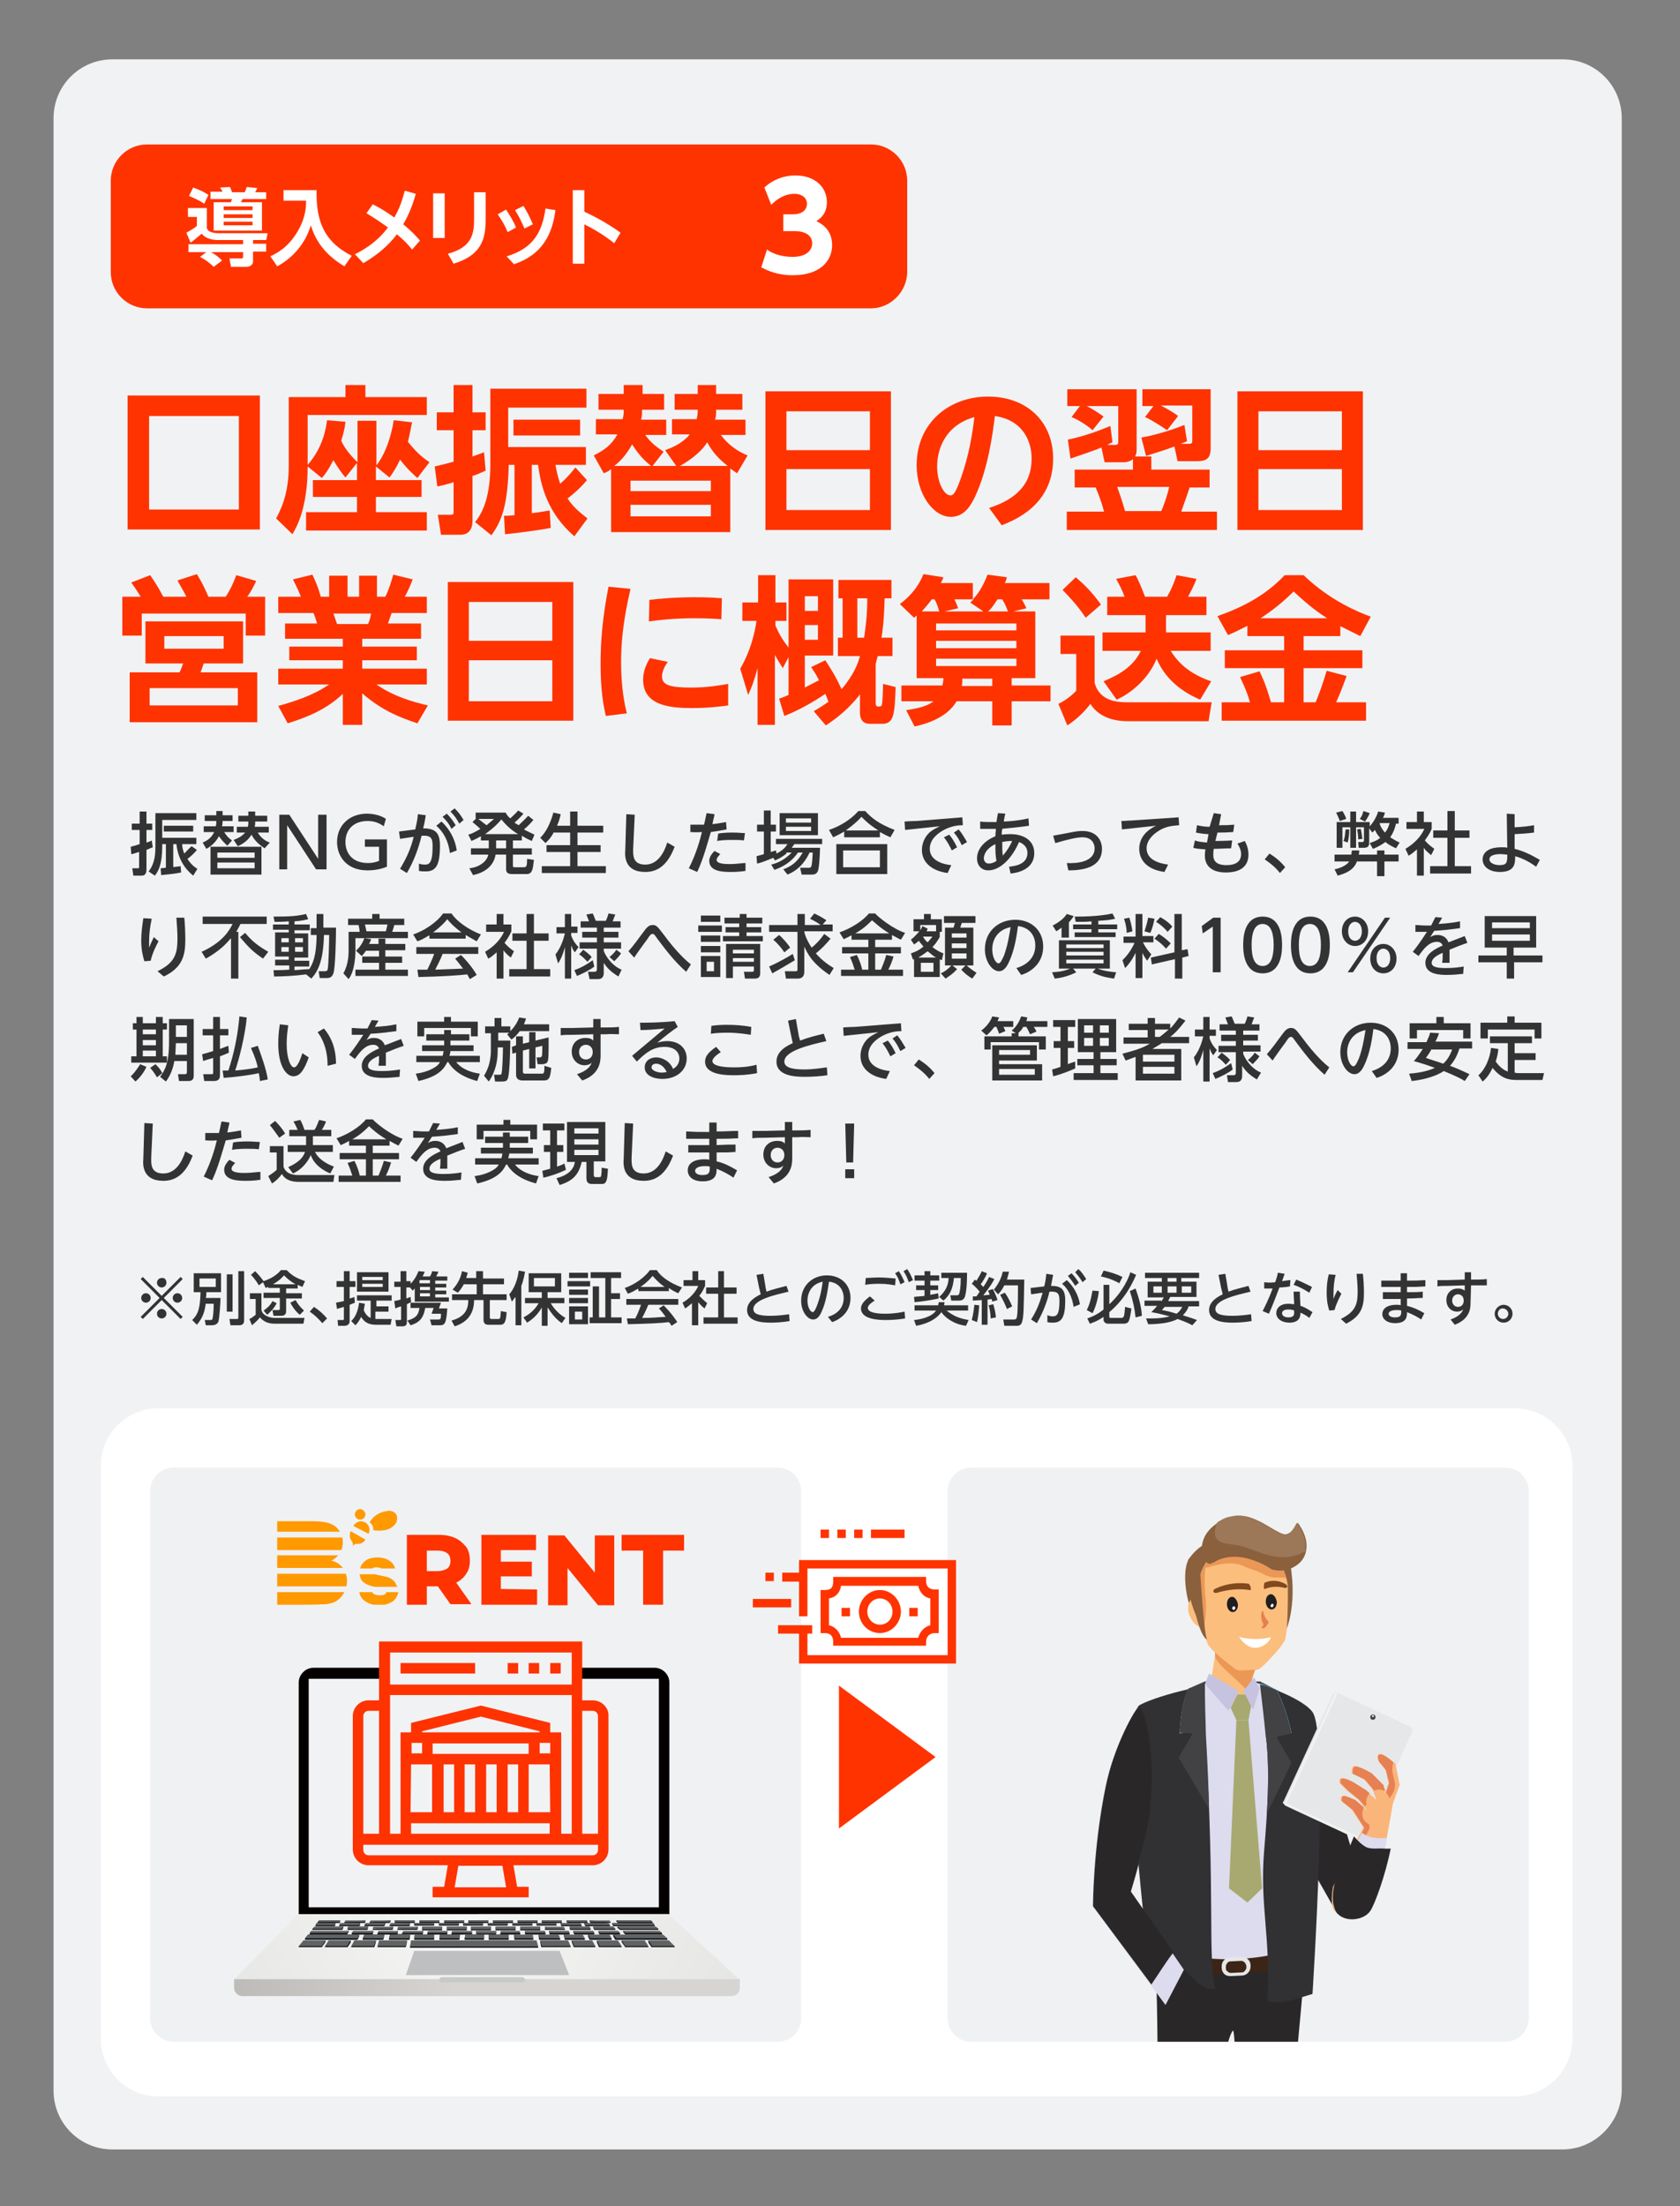 <?xml version="1.0" encoding="utf-8"?>
<!-- Generator: Adobe Illustrator 24.2.0, SVG Export Plug-In . SVG Version: 6.00 Build 0)  -->
<svg version="1.1" id="レイヤー_1" xmlns="http://www.w3.org/2000/svg" xmlns:xlink="http://www.w3.org/1999/xlink" x="0px"
	 y="0px" width="320px" height="420px" viewBox="0 0 320 420" style="enable-background:new 0 0 320 420;" xml:space="preserve">
<rect x="0" y="0" width="320" height="420" fill="#808080" stroke="none"/>
<style type="text/css">
	.st0{fill:#F1F2F4;}
	.st1{fill:#FF3300;}
	.st2{enable-background:new    ;}
	.st3{fill:#FFFFFF;}
	.st4{fill:#333333;}
	.st5{fill:#F0F1F2;}
	.st6{clip-path:url(#SVGID_2_);}
	.st7{fill:#424143;}
	.st8{fill:#292728;}
	.st9{fill:#FBBE7D;}
	.st10{fill:#EB9756;}
	.st11{fill:#3C2418;}
	.st12{fill:#DDDBEE;}
	.st13{fill:#3C2417;}
	.st14{fill:#313032;}
	.st15{fill:#54BAE6;}
	.st16{fill:#E5E6E6;}
	.st17{fill:#C6C3E1;}
	.st18{fill:#A8A970;}
	.st19{fill:#8A603D;}
	.st20{fill:#211E1F;}
	.st21{fill:#80491E;}
	.st22{fill:#9C7758;}
	.st23{fill:#E58052;}
	.st24{fill:#E6E7E8;}
	.st25{fill:#414042;}
	.st26{fill:#F1F2F2;}
	.st27{fill:#FAB57A;}
	.st28{fill:#E78052;}
	.st29{fill:#040000;}
	.st30{fill:url(#SVGID_3_);}
	.st31{fill:url(#SVGID_4_);}
	.st32{fill:#BAB9B6;}
	.st33{opacity:0.4;fill:url(#SVGID_5_);enable-background:new    ;}
	.st34{fill:#BDBFC1;}
	.st35{fill:#15151A;}
	.st36{fill:#606364;}
	.st37{fill:#C7C9C9;}
	.st38{clip-path:url(#SVGID_6_);fill:#FF9900;}
	.st39{clip-path:url(#SVGID_7_);fill:#FF9900;}
	.st40{clip-path:url(#SVGID_8_);fill:#FF9900;}
	.st41{clip-path:url(#SVGID_9_);fill:#FF9900;}
	.st42{clip-path:url(#SVGID_10_);fill:#FF9900;}
	.st43{fill:#FF9900;}
	.st44{clip-path:url(#SVGID_11_);fill:url(#SVGID_12_);}
	.st45{clip-path:url(#SVGID_13_);fill:url(#SVGID_14_);}
	.st46{clip-path:url(#SVGID_15_);fill:#FF9900;}
	.st47{clip-path:url(#SVGID_16_);fill:#FF9900;}
	.st48{clip-path:url(#SVGID_17_);fill:#FF9900;}
</style>
<path class="st0" d="M297.6,409.2H21.4c-6.2,0-11.2-5-11.2-11.2V22.5c0-6.2,5-11.2,11.2-11.2h276.3c6.2,0,11.2,5,11.2,11.2V398
	C308.8,404.1,303.8,409.2,297.6,409.2z"/>
<g>
	<g>
		<g>
			<path class="st1" d="M49.5,100.8H24.3V75.3h25.2V100.8z M45.4,79.2H28.4V97h17.1V79.2z"/>
			<path class="st1" d="M68.1,88l-2.3,2.9c-0.7-0.8-1.2-1.5-2.3-3.3c-1.1,2.1-1.5,2.6-2.2,3.4l-2.7-2.2c0,8.1-2.2,11.7-2.9,12.9
				l-3.1-3c1.5-2.8,2.4-5.7,2.4-10.1v-13h10.8v-2.3h3.8v2.3h11.7V79H58.6v9.5c3-3.4,3.5-7.1,3.7-8.5l3.5,0.3
				c-0.1,0.9-0.2,1.6-0.8,3.6C65.3,84.6,66.1,86.1,68.1,88v-7.9h3.6v8.5c1.7-2.2,2.8-5.4,3.3-8.6l3.5,0.4c-0.2,0.8-0.4,2.1-0.8,3.7
				c1.8,2.3,3.1,3.2,4.1,3.9L79.5,91c-0.5-0.5-1.6-1.3-3.3-3.5c-0.6,1.3-1.2,2.3-2,3.4l-2.6-2.1v2.6h8.7v3.2h-8.7v2.9h9.7v3.5h-23
				v-3.5h9.7v-2.9h-8.4v-3.2h8.4V88z"/>
			<path class="st1" d="M92.5,89.6c-1.2,0.5-1.7,0.8-2.5,1v8.5c0,1.4-0.5,2.7-2.3,2.7H84L83.4,98h2.4c0.5,0,0.6-0.1,0.6-0.5v-5.7
				c-0.5,0.2-2.8,0.8-3.1,0.8l-0.5-3.8c0.8-0.2,1.4-0.3,3.6-0.9v-6h-3.2v-3.4h3.2v-5.2H90v5.2h2.5v3.4H90v5c0.9-0.3,1.4-0.5,2.2-0.8
				L92.5,89.6z M98.2,88.5h-1.3c-0.2,7.5-1.2,10.5-3.3,13.4l-3.1-2.5c0.9-1.2,2.9-3.8,2.9-11V74h18.3v3.6H96.8v7.5h14.8v3.4h-5.8
				c0.2,1.1,0.4,2.1,0.9,3.6c1.5-1.3,2.4-2.5,2.9-3.1l2.2,2.4c-0.5,0.6-1.6,1.9-3.7,3.5c1.4,2.1,3,3.1,3.8,3.8l-2.5,3.4
				c-5.1-4.4-6.4-9.6-6.9-13.6h-1.2v9.2c2.3-0.3,2.5-0.4,3.4-0.5l0.2,3.3c-2.4,0.5-8.3,1.2-8.7,1.2l-0.2-3.5c1.1,0,1.4-0.1,2-0.1
				V88.5z M110.5,82.9H97.8v-3h12.7V82.9z"/>
			<path class="st1" d="M124.3,88.7h4.5l-2.1-3c1.1-0.4,3.2-1.2,4.7-3H128v-2.9h4.7c0.1-0.4,0.2-1.1,0.2-1.3V78h-4.4v-3h4.4v-1.7
				h3.5V75h5v3h-5v0.6c0,0.5-0.1,1-0.2,1.3h5.8v2.9h-4.7c1.4,1.9,3.3,3.2,5.1,3.9l-2,3.4c-0.7-0.5-0.9-0.6-1.3-0.9v12.1h-22.7v-12
				c-0.5,0.4-0.7,0.5-1.4,0.8l-1.9-3.4c2-1,3.4-2,4.5-4h-4.1v-2.9h5.1c0.1-0.4,0.2-0.9,0.2-1.3V78H114v-3h4.8v-1.7h3.6V75h4.1v3
				h-4.2v0.6c0,0.5-0.1,1-0.2,1.3h4.8v2.9h-4c1,1.4,2,2.2,3.5,3.2L124.3,88.7z M124,88.7c-1.2-1-2.1-1.8-3.6-4.1
				c-1,1.8-2.1,3.1-3.4,4.1H124z M120.1,91.5v2h15.3v-2H120.1z M120.1,96.1v2.2h15.3v-2.2H120.1z M138.6,88.7
				c-1.9-1.5-2.9-2.7-3.9-4.5c-0.8,1.4-2.8,3.2-5.2,4.5H138.6z"/>
			<path class="st1" d="M169.7,74.5v26.4h-23.9V74.5H169.7z M149.8,85.7h15.9v-7.4h-15.9V85.7z M149.8,89.3v7.8h15.9v-7.8H149.8z"/>
			<path class="st1" d="M188.4,96.7c5-1.6,8.1-4.4,8.1-9.4c0-3.1-1.5-7.3-7-8.1c-0.4,3.3-1.3,10.1-3.8,15.4
				c-0.6,1.2-1.8,3.8-4.6,3.8c-3.3,0-6.5-4.3-6.5-9.8c0-8.2,6.3-13.1,13.6-13.1c7.4,0,12.4,4.8,12.4,11.8c0,9-7.6,11.8-9.8,12.7
				L188.4,96.7z M178.5,88.8c0,3.2,1.4,5.5,2.5,5.5c0.5,0,0.9-0.1,2-3.2c1.6-4.5,2.2-8.4,2.6-11.7C179.9,81,178.5,85.7,178.5,88.8z"
				/>
			<path class="st1" d="M203.4,83.7c3.2-0.7,5.4-1.5,8.1-2.6l0.4,3.1c-0.5,0.2-0.8,0.4-1,0.5h1.4c0.7,0,0.7-0.2,0.7-0.7v-6.7H207
				c1.3,0.7,2.1,1.2,3.2,2l-2.1,2.6c-1-0.9-2.7-2-4-2.5l1.6-2.1h-2.4v-3.2h13.2v11.4c0,0.7-0.1,1.1-0.3,1.4h3.1v2.5h11.1v3.4h-3.8
				c-0.7,2.1-0.8,2.3-1.6,4.6h6.8v3.5h-28.6v-3.5h7.1c-0.7-2.6-1.3-3.8-1.6-4.6h-4v-3.4h11.1v-2c-0.2,0.2-0.4,0.3-0.7,0.4
				s-0.6,0.2-0.9,0.2h-3.8l-0.6-2.8c-1.2,0.5-4.1,1.5-5.9,2.1L203.4,83.7z M212.8,92.7c0.4,1.1,0.8,2.2,1.5,4.6h6.9
				c0.4-0.9,1.2-3.1,1.5-4.6H212.8z M217.4,83.3c2.8-0.5,5.7-1.4,8.2-2.4l0.5,3.1c-0.5,0.2-0.7,0.3-1.2,0.5h1.5
				c0.7,0,0.7-0.2,0.7-0.7v-6.6h-6c2.3,1.2,2.9,1.7,3.3,2l-2.1,2.7c-1-0.7-3.2-2.1-4.2-2.5l1.6-2.1h-2.1v-3.2h13v11.3
				c0,2.2-1.2,2.4-2.8,2.4h-3.5l-0.6-2.8c-1,0.4-3.5,1.2-5.4,1.8L217.4,83.3z"/>
			<path class="st1" d="M259.6,74.5v26.4h-23.9V74.5H259.6z M239.7,85.7h15.9v-7.4h-15.9V85.7z M239.7,89.3v7.8h15.9v-7.8H239.7z"/>
			<path class="st1" d="M35.5,113.6c-0.6-1.2-1-1.8-1.7-3.1l3.7-1.2c1.2,2,1.4,2.5,2.2,4.3H43c0.5-0.8,1.2-1.9,2-4.1l3.8,1.1
				c-0.4,0.9-1.1,2.2-1.7,3h3.4v7.4h-3.7v-4.2H27v4.2h-3.7v-7.4h3.5c-0.2-0.3-0.9-1.5-1.8-2.7l3.6-1.4c0.7,1,1.5,2.2,2.5,4.1H35.5z
				 M46.2,126.3h-7.4c-0.1,0.3-0.5,1.5-0.6,1.7H49v9.5H24.7V128h9.5c0.4-0.8,0.5-1.3,0.7-1.7h-7.2v-8h18.6V126.3z M45.3,131H28.5
				v3.3h16.8V131z M42.6,121.1H31.3v2.4h11.3V121.1z"/>
			<path class="st1" d="M79.5,137.7c-3.3-1.1-6.7-2.4-10.5-5.7v6h-3.7v-5.9c-3.3,3.1-7,4.5-10.5,5.6l-1.8-3.3
				c2.8-0.8,6.5-1.9,9.7-4.1H53v-3h12.3v-1.6H55.1v-2.6h10.2v-1.5h-11v-2.9h6.1c-0.1-0.4-0.5-1.6-0.7-2H53v-3.1h4.3
				c-0.2-0.6-0.6-1.5-1.5-3.3l3.7-0.9c0.7,1.5,1.1,2.4,1.6,4.2h1.6v-4h3.5v4h2.2v-4h3.4v4h1.6c0.6-1.2,1.2-3,1.5-4.2l3.7,0.9
				c-0.1,0.3-0.7,1.9-1.5,3.3h4.2v3.1h-6.7c-0.4,1.1-0.5,1.4-0.7,2h6.3v2.9H69v1.5h10.4v2.6H69v1.6h12.3v3h-9.6
				c3.4,2.4,7.3,3.4,9.8,4L79.5,137.7z M70.1,118.8c0.2-0.4,0.4-1,0.6-2h-7.2c0.1,0.3,0.6,1.7,0.7,2H70.1z"/>
			<path class="st1" d="M109.2,110.8v26.4H85.3v-26.4H109.2z M89.3,122h15.9v-7.4H89.3V122z M89.3,125.7v7.8h15.9v-7.8H89.3z"/>
			<path class="st1" d="M120.1,112.1c-0.5,2.3-1.8,7.5-1.8,14c0,4.8,0.7,8.2,1.1,9.7l-4,0.5c-0.8-3.3-1-6.7-1-10.1
				c0-6.6,1-11.8,1.5-14.5L120.1,112.1z M138.7,134.3c-1.5,0.2-3.9,0.5-6.9,0.5c-4.5,0-9.3-0.6-9.3-5.4c0-1.5,0.5-2.8,1.3-4.1
				l3.4,0.7c-1,1.4-1.1,2.3-1.1,2.8c0,1.6,1.5,2.1,5.5,2.1c3,0,5.4-0.4,7.1-0.7L138.7,134.3z M123.7,114.2c1.7-0.2,4.7-0.5,8.6-0.5
				c2.6,0,4.1,0.1,5.2,0.2l-0.1,4c-0.8-0.1-2.6-0.2-5.3-0.2c-4,0-7,0.4-8.5,0.6L123.7,114.2z"/>
			<path class="st1" d="M155,135.4c0.8-0.5,1.7-1,2.8-1.8c-0.2-0.4-0.2-0.7-0.6-1.5c-0.9,0.6-4,2.7-7.8,4.2l-1-3.3
				c0.7-0.2,1.1-0.4,1.8-0.7v-7.2l-1.1,2.1c-1-1.6-1.1-1.8-1.5-2.5v13.3h-3.3v-10.8c-0.8,2.9-1.2,3.8-1.8,5.1l-1.5-5
				c2.1-3.6,2.8-7.1,3.1-9.1h-2.7v-3.5h3v-5.2h3.3v5.2h2.1v3.5h-2.1v0.9c0.8,1.8,1.3,2.6,2.5,4.2v-13h8.5v14.5h-5.4v6.1
				c1.3-0.7,2.1-1.1,2.7-1.4c-0.7-1.4-1.1-1.9-1.5-2.5l2.7-1.3c1.3,2,2.1,3.3,3.1,5.5c2.4-2.8,3.2-5.1,3.5-6.3h-4.2v-3.5h0.9v-7.5
				h-0.8v-3.5h10.1v3.5h-1.3c-0.1,4.1-0.4,6.4-0.6,7.5h2.1v3.5h-2.8c-0.3,0.9-0.3,1.2-0.4,1.5v7.4c0,0.2,0,0.7,0.4,0.7
				c0.5,0,0.7,0,0.8-0.4c0.1-0.5,0.2-2.9,0.2-3.9l2.4,0.6c-0.2,5.2-0.3,7-2.6,7h-2.3c-1.2,0-1.9-0.7-1.9-2.1v-3.5
				c-2.5,3.2-5,4.9-6.5,5.9L155,135.4z M153.3,113.5v2.8h2.5v-2.8H153.3z M153.3,119v2.8h2.5V119H153.3z M163.3,113.9v7.5h1.3
				c0.2-1.5,0.6-4,0.6-7.5H163.3z"/>
			<path class="st1" d="M197.2,116.4v12.7h-4.5v1.4h7.4v3h-7.4v4.6H189v-4.6h-6.8c-1.9,3.4-6.6,4.5-8,4.8l-1.6-3.1
				c1.1-0.2,3.8-0.5,5.2-1.7h-6.1v-3h7.8c0.1-0.5,0.2-0.8,0.2-1.4h-5.1v-11.9c-0.2,0.1-0.2,0.2-0.5,0.4l-2.7-2.6
				c1.2-0.9,3.3-2.7,4.5-5.7l3.8,0.6c-0.2,0.6-0.3,0.7-0.5,1.1h6.1v3.1c0.8-0.8,1.9-2.3,2.8-4.7l3.7,0.5c-0.2,0.6-0.2,0.7-0.4,1.1
				h8.5v3.1h-5.3c0.3,0.5,0.4,0.6,0.9,1.7l-2.5,0.6H197.2z M178.9,116.4c-0.2-0.7-0.5-1.7-0.9-2.3h-0.5c-1,1.3-1.6,1.9-1.9,2.3
				H178.9z M178.3,118.7v1.3h15.3v-1.3H178.3z M178.3,122v1.4h15.3V122H178.3z M178.3,125.4v1.4h15.3v-1.4H178.3z M187.3,116.4
				l-2.5-1.7c0.4-0.3,0.5-0.5,0.7-0.6h-3.7c0.4,0.9,0.5,1.1,0.7,1.7l-2.6,0.6H187.3z M189,129.2h-5.7c0,0.6,0,0.9-0.1,1.4h5.8V129.2
				z M192,116.4c-0.5-1.2-0.5-1.3-1.1-2.3H190c-0.9,1.4-1.4,2-1.8,2.3H192z"/>
			<path class="st1" d="M202,121h6.5v9c1,3.7,4.7,3.7,6.5,3.7h15.8l-0.6,3.6h-15.4c-1.9,0-5.3-0.4-7.1-3.3c-1,1.3-2.4,2.8-4.4,4.1
				l-1.7-4.1c0.4-0.2,2-1,3.4-2.5v-7H202V121z M204.9,109.9c1.8,1.5,3.4,3.2,4.8,5.2l-2.9,2.5c-1.8-2.7-3.4-4.2-4.4-5.3L204.9,109.9
				z M218.2,120.4v-3.3h-7.3v-3.5h3.3c-0.4-1.2-1-2.3-1.6-3.4l3.7-0.7c0.4,0.7,0.8,1.5,1.8,4.1h4.2c0.8-1.3,1.5-3.1,1.8-4.1l3.8,0.7
				c-0.5,1.4-1.3,2.8-1.6,3.4h3.5v3.5h-7.7v3.3h8.5v3.5H223c1.7,2.8,4.2,4.6,7.7,5.8l-2.1,3.5c-2.3-1-6.3-3.1-8.3-7.8
				c-1.2,3.1-4.1,6.2-7.6,7.8l-2.5-3.5c2.9-1.2,5.7-2.8,7.1-5.8H210v-3.5H218.2z"/>
			<path class="st1" d="M237.7,119.1c-1.6,0.8-2.8,1.4-3.8,1.8l-2-3.6c4.8-1.7,9.1-3.9,12.8-7.8h3.6c5.1,4.9,10.6,7.1,12.8,7.9
				l-2,3.7c-0.8-0.4-1.6-0.8-3.8-1.9v1.9h-7v2.7h11.2v3.4h-11.2v6.5h2.3c0.9-2.2,1.3-3.4,2.1-6l3.8,1c-0.5,1.3-1,2.8-2,5h5.7v3.5
				h-27.5v-3.5h5.4c-0.5-1.7-1-2.9-1.9-4.8l3.7-1.1c1.3,2.5,2.1,5.7,2.2,5.9h2.5v-6.5h-11.3v-3.4h11.3v-2.7h-7V119.1z M252.8,117.7
				c-1.4-0.9-3.2-2.1-6.4-5.1c-2.8,2.8-5.1,4.3-6.3,5.1H252.8z"/>
		</g>
	</g>
</g>
<g>
	<path class="st1" d="M165.9,58.7H28c-3.8,0-6.9-3.1-6.9-6.9V34.4c0-3.8,3.1-6.9,6.9-6.9h137.9c3.8,0,6.9,3.1,6.9,6.9v17.5
		C172.7,55.6,169.6,58.7,165.9,58.7z"/>
	<g class="st2">
		<path class="st3" d="M46.2,45.7h-4.6c-2.1,0-2.8-0.8-3.2-1.2c-0.5,0.4-1.4,1.2-2.1,1.7l-0.8-1.9c1.1-0.6,1.7-1,2-1.3v-1.7h-1.7
			v-1.7h3.6v3.8c0.2,1,2,1,2.3,1H51l-0.3,1.3h-2.5v0.7h2.5v1.5h-2.5v1.8c0,1.1-1.2,1.1-1.3,1.1H44l-0.3-1.6h2.3
			c0.3,0,0.3-0.2,0.3-0.3v-0.9h-6.1c0.9,0.5,1.4,0.9,2.1,1.6l-1.6,1.2c-1-1-2.2-1.7-2.6-1.9l1.2-0.9h-3.4v-1.5h10.4V45.7z
			 M36.8,35.7c1.3,0.5,2,0.8,2.9,1.4l-0.8,1.7c-0.4-0.3-1-0.7-2.9-1.5L36.8,35.7z M40.1,36.5h2.3c-0.1-0.2-0.3-0.6-0.5-0.8l1.9-0.1
			c0.1,0.2,0.2,0.4,0.4,1h2.4c0.3-0.6,0.3-0.8,0.4-1l2,0.2c-0.1,0.3-0.2,0.4-0.4,0.8h2.1v1.3h-4.5c-0.1,0.2-0.2,0.4-0.3,0.6h4v5.4
			h-9.2v-5.4H44c0.1-0.4,0.1-0.4,0.2-0.6h-4.1V36.5z M42.6,39.4V40h5.5v-0.7H42.6z M42.6,40.8v0.7h5.5v-0.7H42.6z M42.6,42.2v0.7
			h5.5v-0.7H42.6z"/>
		<path class="st3" d="M54,36.2h6.3c-0.1,5.6,1.2,9.7,6.7,12.5l-1.4,2c-3.5-2.1-5.4-4.6-6.4-7.8c-1,3.4-3.4,6.2-6.4,7.8l-1.3-1.9
			c1.2-0.6,3.3-1.6,5.1-4.6c1.7-2.8,1.7-5,1.7-6H54V36.2z"/>
		<path class="st3" d="M71,38.9c1.4,0.7,2.4,1.3,4.1,2.5c1-1.7,1.5-3.2,2-5.1l2.1,0.6c-0.8,2.9-1.8,4.8-2.4,5.8
			c1.6,1.3,2.5,2.3,3.2,3.1l-1.5,1.7c-1-1.2-1.6-1.8-2.9-2.9c-1.7,2.3-4,4.1-6.4,5.5l-1.6-1.7c1-0.5,4-2,6.3-5.1
			c-1.3-0.9-2.4-1.7-4.1-2.7L71,38.9z"/>
		<path class="st3" d="M84.7,36.8v8.5h-2.2v-8.5H84.7z M92.5,36.5v5.4c0,3.6-0.8,6.7-6.1,8.3l-1.1-1.9c4.6-1.2,5-3.8,5-6.5v-5.2
			H92.5z"/>
		<path class="st3" d="M96.4,39.9c0.5,0.8,1.2,1.8,1.9,3.4l-1.6,0.9c-0.5-1.2-1-2.1-1.9-3.4L96.4,39.9z M105.8,40
			c-0.6,4.6-2.5,8.5-7.9,10.3l-1.4-1.5c5.1-1.5,6.8-4.7,7.4-9.1L105.8,40z M99.7,39.2c0.7,1.1,1.2,2.1,1.8,3.5l-1.6,0.8
			c-0.6-1.4-1-2.2-1.8-3.5L99.7,39.2z"/>
		<path class="st3" d="M117,46.3c-2.3-1.8-3.8-2.6-5.7-3.6v7.5h-2.2v-14h2.2v4.1c1.9,0.9,4.1,2,6.9,4L117,46.3z"/>
	</g>
	<g class="st2">
		<path class="st3" d="M146.1,47.5c0.5,0.4,2.1,1.4,4.9,1.4c2.4,0,3.7-1.1,3.7-2.6c0-1.1-0.8-2.3-3.4-2.3h-2.1v-3.2h1.8
			c2,0,2.7-1,2.7-2c0-1.5-1.5-1.9-2.3-1.9c-2,0-3.4,1-4.5,2.1l-1.3-3.3c1.6-1.5,3.7-2.3,5.9-2.3c3.7,0,6,2.2,6,5.1
			c0,2.3-1.4,3.2-2,3.6c1,0.5,3,1.6,3,4.6c0,2.7-2,5.7-7.5,5.7c-3.1,0-5-1-6-1.5L146.1,47.5z"/>
	</g>
</g>
<g>
	<g>
		<path class="st4" d="M24.9,161.2c0.4-0.1,0.8-0.2,1.7-0.5V158h-1.5v-1.2h1.5v-2.3h1.3v2.3H29v1.2h-1.1v2.4c0.6-0.2,0.7-0.2,1-0.4
			l0.2,1.3c-0.3,0.1-0.5,0.2-1.2,0.5v3.7c0,0.5-0.1,1.2-0.9,1.2h-1.6l-0.2-1.4h1.1c0.2,0,0.2-0.1,0.2-0.2v-2.9
			c-0.5,0.1-1.1,0.4-1.5,0.4L24.9,161.2z M32.8,165.1c0.6-0.1,1-0.1,1.6-0.2l0.1,1.2c-0.9,0.2-2.7,0.4-3.8,0.5l-0.1-1.3
			c0.3,0,0.7-0.1,1-0.1v-4.5h-0.7v0.4c0,3.4-0.7,4.7-1.4,5.6l-1.2-0.8c1.2-1.5,1.3-3.3,1.3-4.8v-6.3h7.8v1.3h-6.5v3.4h6.5v1.2h-2.7
			c0,0.7,0.2,1.3,0.4,1.8c0.4-0.4,1.1-1.2,1.4-1.4l1,0.7c-0.6,0.8-1.6,1.6-1.8,1.7c0.7,1.1,1.4,1.6,1.9,1.9l-0.8,1.3
			c-0.7-0.6-2.8-2.3-3.2-6h-0.6V165.1z M36.8,157.2v1.1h-5.6v-1.1H36.8z"/>
		<path class="st4" d="M43.3,161c-0.3-0.3-0.9-0.8-1.6-1.8c-0.8,1.5-2,2.2-2.4,2.4l-0.7-1.2c0.5-0.2,1.6-0.7,2.2-2h-2v-1.1h2.3
			c0.1-0.4,0.1-0.5,0.1-1h-2.2v-1.1h2.2v-0.8h1.2v0.8h1.9v1.1h-1.9c0,0.3,0,0.5-0.1,1h2.2v1.1h-1.8c0.5,0.8,0.9,1.2,1.5,1.6
			L43.3,161z M49.8,161.2v5.3h-9.7v-5.3H49.8z M41.4,162.3v1h7.1v-1H41.4z M41.4,164.2v1.1h7.1v-1.1H41.4z M50.4,161.5
			c-1.3-0.9-1.9-1.5-2.5-2.6c-0.8,1.4-2.2,2-2.6,2.2l-0.8-1.2c0.5-0.2,1.4-0.5,2.2-1.4h-1.6v-1.1h2.1c0.1-0.3,0.1-0.4,0.1-0.7v-0.3
			h-1.9v-1.1h1.9v-0.8h1.3v0.8h2.3v1.1h-2.3v0.3c0,0.2,0,0.4-0.1,0.7h2.7v1.1h-2.1c0.7,1.2,1.7,1.7,2.3,1.9L50.4,161.5z"/>
		<path class="st4" d="M55.1,155.1l5.5,8.4v-8.4h1.6v10.4h-2l-5.5-8.4v8.4h-1.5v-10.4H55.1z"/>
		<path class="st4" d="M73.1,157.3c-1-0.7-1.9-1-3.1-1c-2.6,0-4.2,1.6-4.2,4c0,1.9,1.1,4,4.3,4c1.1,0,1.8-0.3,2.1-0.4v-2.7h-2.7
			v-1.4h4.2v5.2c-0.5,0.2-1.8,0.7-3.7,0.7c-4,0-5.8-2.7-5.8-5.4c0-3.2,2.4-5.4,5.7-5.4c1.9,0,3.2,0.7,3.6,1L73.1,157.3z"/>
		<path class="st4" d="M79.8,164.4c0.2,0.1,0.6,0.2,1.1,0.2c0.8,0,1.5-0.2,1.5-3.4c0-1.3-0.1-2.1-1.6-2.1c-0.1,0-0.2,0-0.5,0
			c-0.6,2.5-1.5,4.9-2.8,7.1l-1.3-0.8c1.4-2.3,2.1-4.1,2.6-6.1c-1.2,0.2-1.4,0.2-2.6,0.4l-0.2-1.4l3.1-0.4c0.2-1,0.4-1.6,0.5-2.9
			l1.5,0.2c-0.2,1.3-0.3,1.7-0.5,2.5c2.4,0,3.2,0.9,3.2,3.3c0,3.6-0.7,4.9-2.7,4.9c-0.4,0-0.8,0-1.3-0.1V164.4z M85.7,162.4
			c-0.3-2.4-1.3-4.1-2.6-5.2l1-0.8c1.6,1.5,2.6,3.4,2.9,5.5L85.7,162.4z M85.1,154.9c0.8,0.8,1.2,1.4,1.7,2.2l-0.8,0.7
			c-0.5-1-0.9-1.5-1.7-2.3L85.1,154.9z M86.6,153.9c0.7,0.7,1.1,1.2,1.7,2.2l-0.8,0.7c-0.6-1-0.9-1.5-1.7-2.3L86.6,153.9z"/>
		<path class="st4" d="M101.6,156.1c-0.3,0.3-0.7,0.9-1.8,1.8c0.5,0.3,1,0.5,2,1l-0.5,1.2c-0.7-0.3-1.1-0.5-1.9-1v0.9h-1.7v1.5h3.6
			v1.2h-3.6v2.1c0,0.3,0.1,0.3,0.4,0.3h1.7c0.5,0,0.6-0.3,0.6-1.6l1.3,0.2c-0.2,1.8-0.3,2.7-1.4,2.7h-2.7c-0.6,0-1.2-0.1-1.2-0.9
			v-2.8h-2c-0.4,2.4-2.4,3.5-4.3,3.9l-0.7-1.3c2-0.2,3.4-1.4,3.6-2.6h-3.3v-1.2h3.4V160h-1.5v-0.8c-0.7,0.4-1.1,0.6-1.8,0.9
			l-0.6-1.2c0.7-0.2,1.3-0.5,2.3-1.1c-0.2-0.2-0.9-0.8-1.5-1.3l0.7-0.7h-0.1v-1.1h5.7c0.3,0.5,0.5,0.8,0.9,1.1
			c0.6-0.6,1.1-1,1.5-1.5l1,0.6c-0.5,0.6-1.1,1.2-1.7,1.7c0.3,0.2,0.4,0.3,0.8,0.5c0.7-0.7,1.3-1.2,1.8-1.8L101.6,156.1z
			 M91.1,155.9c0.7,0.5,1.5,1.2,1.6,1.2c0.6-0.5,0.9-0.8,1.4-1.2H91.1z M98.7,158.8c-1.6-0.9-2.7-2.2-3.2-2.8
			c-0.5,0.6-1.3,1.5-3.1,2.8H98.7z M96.4,160h-1.9v1.5h1.9V160z"/>
		<path class="st4" d="M105.5,158.4c-0.6,1.2-1.2,1.7-1.6,2.1l-1-1c0.5-0.5,1.7-1.8,2.5-4.8l1.4,0.3c-0.1,0.5-0.3,1.3-0.7,2.2h2.5
			v-2.7h1.4v2.7h4.9v1.3H110v2.4h4.4v1.3H110v2.7h5.4v1.3h-12.2v-1.3h5.4v-2.7h-4.5v-1.3h4.5v-2.4H105.5z"/>
		<path class="st4" d="M120.9,155.1l-0.3,6.6c0,1.1-0.1,2.9,2.3,2.9c2.4,0,3.6-2.3,4.2-4.2l1.4,0.8c-1.5,4-3.7,4.8-5.6,4.8
			c-4,0-3.9-3.1-3.8-4.2l0.2-6.8L120.9,155.1z"/>
		<path class="st4" d="M131.2,165.3c1.4-2.7,2.2-5.6,2.5-6.9c-0.2,0-1,0.1-2.2,0l0-1.4c0.4,0,0.8,0,1.4,0c0.7,0,1,0,1.2,0
			c0.1-0.3,0.4-1.9,0.5-2.2l1.5,0.2c-0.1,0.7-0.2,0.8-0.4,1.9c1-0.1,1.4-0.2,2.6-0.4l0.1,1.4c-0.7,0.1-1.5,0.3-3,0.5
			c-0.5,1.6-1.4,5.1-2.6,7.6L131.2,165.3z M137.2,162.6c-0.2,0.2-0.7,0.7-0.7,1.1c0,0.8,1.8,0.8,2.6,0.8c1.2,0,2.2-0.2,2.9-0.2v1.5
			c-0.7,0.1-1.5,0.2-2.7,0.2c-1.4,0-4.2,0-4.2-2.1c0-0.5,0.2-1.1,1-1.9L137.2,162.6z M141.7,160c-0.6-0.1-1.3-0.1-2.4-0.1
			c-1.3,0-2.2,0.1-2.7,0.2l0.2-1.4c0.4-0.1,1.4-0.2,2.7-0.2c1.1,0,1.8,0.1,2.4,0.1L141.7,160z"/>
		<path class="st4" d="M149.8,162.5c-1,0.8-1.7,1.1-2.2,1.3l-0.3-0.5c-1.7,0.7-2.5,1-3.1,1.1l-0.1-1.4c0.3-0.1,1.2-0.3,1.4-0.4v-4.3
			h-1.3v-1.3h1.3v-2.7h1.3v2.7h1v1.3h-1v3.9c0.6-0.2,0.7-0.2,1-0.3l0.1,0.6c1.2-0.6,1.7-1.2,2.1-1.8h-2.2v-1h8.8v1h-5.3
			c-0.2,0.3-0.3,0.4-0.5,0.7h5.4c0,0.1-0.1,3.6-0.4,4.4c-0.3,0.7-0.8,0.7-1.3,0.7h-1.8l-0.3-1.3h1.7c0.4,0,0.4-0.2,0.5-0.5
			c0.1-0.5,0.2-2.1,0.2-2.4h-0.6c-1.1,2.4-2.7,3.6-4.2,4.2l-0.8-1c1.8-0.7,2.7-1.5,3.7-3.2h-0.9c-1.4,2-3.1,2.8-4.5,3.3l-0.6-1
			c0.8-0.2,2.4-0.7,3.9-2.3H149.8z M148.5,154.8h7.3v4.2h-7.3V154.8z M149.7,155.8v0.8h4.8v-0.8H149.7z M149.7,157.4v0.8h4.8v-0.8
			H149.7z"/>
		<path class="st4" d="M169.6,159.4c-0.7-0.3-1.1-0.5-2-1v1h-6.8v-1.1c-0.8,0.5-1.3,0.7-2.1,1.1l-0.8-1.4c2.1-0.7,4.2-2,5.6-3.6h1.3
			c1.2,1.3,2.5,2.4,5.6,3.6L169.6,159.4z M169,160.7v5.7h-9.7v-5.7H169z M167.6,161.9h-7v3.2h7V161.9z M167.3,158.1
			c-2-1.3-2.6-2-3.2-2.6c-0.9,1-1.9,1.8-3,2.6H167.3z"/>
		<path class="st4" d="M183.3,155.6l0.1,1.5c-0.8,0-2.2,0.1-3.8,1c-1.2,0.7-2.5,1.8-2.5,3.5c0,2.4,2.9,3,4.1,3.1l-0.7,1.5
			c-3-0.4-4.9-2-4.9-4.4c0-1.5,0.8-2.9,1.8-3.6c0.4-0.3,0.8-0.5,1.6-0.9l-6.6,0.7l-0.1-1.6c1.3-0.1,2.2-0.1,2.2-0.1L183.3,155.6z
			 M180.8,158.9c0.6,0.7,1,1.4,1.5,2.4l-1,0.6c-0.5-1-0.8-1.6-1.5-2.5L180.8,158.9z M182.6,157.9c0.6,0.7,1,1.4,1.6,2.4l-1,0.6
			c-0.5-1-0.8-1.6-1.5-2.4L182.6,157.9z"/>
		<path class="st4" d="M192.2,165c0.8-0.1,3.5-0.3,3.5-2.6c0-1.4-1.1-1.9-1.6-2.1c-1.1,2.6-3.3,5.4-5.9,5.4c-1,0-2.1-0.7-2.1-2.3
			c0-1.7,1.3-3.3,3.5-4.2c0-0.7,0.1-0.9,0.1-1.4c-0.9,0-1,0-1.3,0c-0.7,0-1.2,0-1.7,0l0-1.4c0.6,0.1,1.6,0.1,3.1,0.1
			c0.1-0.5,0.1-0.8,0.3-1.7l1.4,0.1c-0.2,0.6-0.2,1-0.3,1.5c2.4-0.1,3.8-0.4,4.7-0.6l0.1,1.4c-2.6,0.4-4.8,0.5-5.1,0.6
			c-0.1,0.6-0.1,0.7-0.1,1.1c0.8-0.1,1.5-0.1,1.7-0.1c2.2,0,4.5,1,4.5,3.6c0,3.4-3.7,3.8-4.5,3.9L192.2,165z M187.4,163.4
			c0,0.7,0.5,1,0.9,1c0.7,0,1.2-0.3,1.5-0.5c-0.2-1.1-0.2-1.8-0.2-3.2C187.5,161.7,187.4,163.1,187.4,163.4z M191,162.9
			c0.8-0.9,1.3-1.7,1.8-2.8c-0.3,0-1,0-1.9,0.2C190.9,161.2,190.9,161.9,191,162.9z"/>
		<path class="st4" d="M203.8,158.5c1.4-0.3,2-0.3,2.4-0.3c2.8,0,3.7,1.9,3.7,3.4c0,3.6-3.7,4.1-6.4,4.1l-0.3-1.4
			c1.7,0.1,5.3-0.1,5.3-2.8c0-0.6-0.3-2.1-2.3-2.1c-1,0-2.4,0.3-5.2,1.1l-0.4-1.4L203.8,158.5z"/>
		<path class="st4" d="M224.5,155.6l0.1,1.5c-1,0.1-2.5,0.1-4.1,1.2c-0.9,0.6-2.1,1.7-2.1,3.2c0,2.3,2.6,2.9,4.1,3.1l-0.7,1.4
			c-3.6-0.5-4.8-2.5-4.8-4.4c0-2.2,1.5-3.6,3.2-4.4l-6.5,0.7l-0.1-1.6c0.6,0,1.4-0.1,2-0.1L224.5,155.6z"/>
		<path class="st4" d="M231.2,154.8l1.4,0.2l-0.4,2.1c1.3,0,1.6,0,2.9-0.1l-0.2,1.4c-1.4,0.1-1.9,0.1-3,0.1l-0.4,1.6
			c0.5,0,1.7,0,3.2-0.1l-0.2,1.5c-1,0-2.3,0.1-3.3,0.1c-0.1,0.4-0.1,0.9-0.1,1.2c0,1.7,1.5,1.9,2.5,1.9c1,0,2.8-0.2,2.8-2.1
			c0-0.9-0.5-1.7-0.7-2l1.4-0.5c0.4,0.7,0.7,1.6,0.7,2.6c0,2.2-1.5,3.4-4.3,3.4c-2.6,0-4-1.2-4-3.2c0-0.1,0-0.5,0.1-1.2
			c-1.6-0.1-2-0.2-2.3-0.3l0.3-1.4c0.8,0.3,1.4,0.3,2.3,0.4l0.3-1.6c-0.4,0-1.5-0.1-2.4-0.3l0.2-1.4c0.9,0.2,1.6,0.3,2.4,0.3
			L231.2,154.8z"/>
		<path class="st4" d="M241.8,162.5c1.3,0.8,2.2,1.6,3,2.6l-1,1.1c-0.8-1-1.6-1.7-2.9-2.6L241.8,162.5z"/>
		<path class="st4" d="M258.5,163.9c-0.6,1.8-2.3,2.4-3.7,2.8l-0.6-1.2c0.5-0.1,2.1-0.5,2.8-1.5h-2.8v-1.3h3.2
			c0-0.3,0.1-0.5,0.1-0.8h1.4c0,0.3,0,0.5-0.1,0.8h3.5v-0.8h1.4v0.8h2.7v1.3h-2.7v2.8h-1.4v-2.8H258.5z M260.8,157.7v2.6
			c0,0.5,0,1.1-1,1.1h-1l-0.1-1.1h0.9c0.1,0,0.2-0.2,0.2-0.3v-2.5h-1.5v3.9h-1.1v-3.9h-1.5v3.9h-1.1v-4.9h2.6v-2h1.1v2h2.6v0.8
			c0.5-0.5,1.3-1.7,1.6-2.8l1.3,0.2c-0.1,0.4-0.2,0.7-0.4,1h3v1.1h-0.5c-0.1,0.5-0.4,1.6-1.1,2.6c0.8,0.5,1.3,0.8,1.8,1l-0.7,1.1
			c-0.6-0.3-1.3-0.6-2-1.2c-1,0.7-1.8,1.1-2.4,1.3l-0.6-1.1c0.5-0.2,1.3-0.4,2-1c-0.7-0.7-0.9-1.3-1-1.5c-0.2,0.2-0.3,0.3-0.5,0.5
			L260.8,157.7z M255.7,154.4c0.5,0.8,0.7,1.3,0.7,1.5l-1.2,0.4c-0.2-0.6-0.5-1.2-0.7-1.6L255.7,154.4z M257,157.9
			c0,1.1-0.1,1.7-0.3,2.5l-0.8-0.3c0.3-0.7,0.3-1.4,0.4-2.2H257z M259.2,157.8c0.1,0.4,0.2,1.1,0.3,1.9l-0.8,0.1
			c0-0.3,0-0.9-0.2-1.9L259.2,157.8z M260.9,154.8c-0.1,0.3-0.4,0.9-0.9,1.6l-1-0.5c0.4-0.5,0.5-0.8,0.7-1.5L260.9,154.8z
			 M262.8,156.7C262.8,156.7,262.8,156.7,262.8,156.7c0,0.3,0.3,1,1,1.8c0.6-0.7,0.7-1.3,0.9-1.8H262.8z"/>
		<path class="st4" d="M271.2,166.7h-1.3v-5c-0.8,0.7-1.2,1-1.6,1.2l-0.6-1.3c1.7-1,3-2.4,3.6-3.8h-3.4v-1.3h2v-2h1.3v2h1.5v1.3
			c-0.2,0.5-0.5,1.1-1.3,2.2c0.7,0.8,1,1,1.8,1.6l-0.6,1.2c-0.6-0.5-1-0.8-1.4-1.4V166.7z M275.7,154.4h1.4v3.7h2.8v1.4h-2.8v5.4
			h3.1v1.4h-7.8v-1.4h3.3v-5.4H273v-1.4h2.7V154.4z"/>
		<path class="st4" d="M292.2,158.5c-1.6,0.2-2.1,0.2-3.7,0.3l0,2.8c2,0.5,3.4,1.3,4.8,2.1l-0.7,1.3c-1.4-1-2.6-1.6-4-2
			c0,1.3,0,3-2.9,3c-2,0-3.3-1-3.3-2.4c0-0.8,0.5-2.3,3.6-2.3c0.6,0,0.9,0,1.1,0.1l-0.1-6.5l1.5,0.1l0,2.5c1.7-0.1,2.6-0.2,3.7-0.4
			L292.2,158.5z M285.8,162.6c-0.3,0-2.1,0-2.1,1c0,0.7,1,1.1,1.9,1.1c1.5,0,1.5-0.6,1.5-2C286.8,162.7,286.3,162.6,285.8,162.6z"/>
		<path class="st4" d="M28.9,174.9c-0.3,1.4-0.5,2.8-0.5,4.3c0,0.5,0,0.9,0,1.2c0.4-0.9,0.5-1.2,0.9-2l0.9,0.8
			c-0.4,0.7-1.2,2.3-1.5,3.7l-1.2,0.1c-0.2-0.7-0.6-1.9-0.6-4c0-1.4,0.2-2.8,0.4-4.2L28.9,174.9z M35.1,174.7
			c0.1,0.8,0.2,2.7,0.2,4.2c0,2.9-0.5,5.3-4.1,7l-1.2-1c3.3-1.6,3.8-3.3,3.8-6.2c0-1.4-0.1-2.5-0.2-4H35.1z"/>
		<path class="st4" d="M43.9,178.7c-1.3,1.6-2.9,2.8-4.7,3.8l-0.8-1.3c4.2-1.9,5.4-4.3,5.9-5.3h-5.7v-1.4h12.2v1.4h-5
			c-0.2,0.4-0.4,0.8-0.8,1.5h0.4v8.9h-1.4V178.7z M46.7,177.6c1.3,1.6,2.5,2.5,4.4,3.6l-1,1.3c-1.9-1.3-2.7-2.1-4.4-4.1L46.7,177.6z
			"/>
		<path class="st4" d="M58.3,185.5c-2.4,0.3-4.5,0.4-6.1,0.4l-0.1-1.2c0.8,0,1.6,0,3-0.1v-0.8h-2.7v-1.1H55v-0.6h-2.6v-4.6H55V177
			h-3V176h3v-0.6c-1.2,0.1-2,0.1-2.7,0.1l-0.2-1c3.3,0,4.4-0.1,6.2-0.5l0.4,1c-0.5,0.1-1.1,0.3-2.6,0.4v0.6h2.9v1.1h-2.9v0.6h2.6
			v4.6h-2.6v0.6h2.8v1.1h-2.8v0.7c1.3-0.1,2.1-0.2,2.8-0.2c0.6-0.9,1.4-2.4,1.4-6.5h-1.1v-1.3h1.1V174h1.3v2.6H64
			c0,1.6-0.1,7.6-0.5,8.7c-0.3,0.9-0.9,0.9-1.4,0.9h-1.2l-0.2-1.3h1.1c0.5,0,0.6-0.2,0.6-0.3c0.2-0.7,0.3-5.6,0.3-6.6h-1
			c-0.1,5.2-1.3,7.1-2.4,8.3L58.3,185.5z M53.6,178.6v0.8H55v-0.8H53.6z M53.6,180.3v0.9H55v-0.9H53.6z M56.2,178.6v0.8h1.5v-0.8
			H56.2z M56.2,180.3v0.9h1.5v-0.9H56.2z"/>
		<path class="st4" d="M66.3,174.9h4.6V174h1.4v0.9h4.7v1.2h-1.9c-0.1,0.5-0.3,1-0.4,1.3h3v1.2H67.7v2.4c0,0.4,0,3.7-1.3,5.4l-1-1.1
			c1-1.7,1-3.8,1-4.2v-3.7h2.1c0-0.4-0.1-0.8-0.2-1.3h-2V174.9z M69.7,181c-0.4,0.6-0.6,0.8-0.8,1l-1.1-1c0.9-0.8,1.4-1.8,1.6-2.4
			l1.3,0.2c-0.1,0.3-0.2,0.5-0.4,0.9h1.8v-1h1.3v1h3.8v1.2h-3.8v1.2h3.2v1.2h-3.2v1.3h4.3v1.2H67.7v-1.2h4.5v-1.3H69v-1.2h3.2V181
			H69.7z M69.5,176c0.1,0.3,0.2,0.9,0.3,1.3h3.7c0.1-0.4,0.2-0.8,0.3-1.3H69.5z"/>
		<path class="st4" d="M81.7,178.1c-1,0.6-1.6,0.9-2.2,1.1l-0.8-1.3c2.1-0.7,4.5-2.3,5.7-4H86c1,1.5,3.1,3,5.6,4l-0.8,1.3
			c-0.5-0.3-1.3-0.7-2.1-1.2v0.7h-6.9V178.1z M89.5,186.4c-0.2-0.3-0.2-0.4-0.5-0.9c-1.8,0.2-4.7,0.4-9.3,0.5l-0.2-1.4
			c0.3,0,1.5,0,1.9,0c0.3-0.6,1-2.1,1.3-3h-3.4v-1.3h11.8v1.3h-6.8c-0.4,1.1-1,2.2-1.4,3c2.4-0.1,2.7-0.1,5.3-0.2
			c-0.6-0.8-1-1.3-1.5-1.9l1.1-0.7c0.4,0.4,1.9,1.9,3,3.8L89.5,186.4z M87.9,177.5c-1.4-1-2.4-2.1-2.7-2.5c-0.5,0.6-1.2,1.4-2.7,2.5
			H87.9z"/>
		<path class="st4" d="M95.9,186.3h-1.3v-5c-0.8,0.7-1.2,1-1.6,1.2l-0.6-1.3c1.7-1,3-2.4,3.6-3.8h-3.4V176h2v-2h1.3v2h1.5v1.3
			c-0.2,0.5-0.5,1.1-1.3,2.2c0.7,0.8,1,1,1.8,1.6l-0.6,1.2c-0.6-0.5-1-0.8-1.4-1.4V186.3z M100.3,174h1.4v3.7h2.8v1.4h-2.8v5.4h3.1
			v1.4H97v-1.4h3.3v-5.4h-2.7v-1.4h2.7V174z"/>
		<path class="st4" d="M105.8,181.7c1.3-1.6,1.7-3.7,1.8-4H106v-1.2h1.6V174h1.2v2.4h1.2v1.2h-1.2v0.5c0.4,1.1,0.9,1.7,1.4,2.2
			l-0.7,1c-0.4-0.5-0.4-0.6-0.7-1.3v6.3h-1.2v-6c-0.1,0.3-0.5,2-1.3,3.1L105.8,181.7z M113.2,184c-0.7,0.6-2.1,1.3-3.3,1.8l-0.5-1.1
			c1.3-0.5,2.1-0.9,3.5-1.9L113.2,184z M117.8,185.9c-1.3-0.8-2.1-1.5-2.8-2.6v1.9c0,0.6-0.2,1.2-1.1,1.2h-1.6L112,185h1.2
			c0.3,0,0.5-0.1,0.5-0.5v-3.9h-3.3v-1.2h3.3v-0.9h-2.8v-1.1h2.8v-0.8h-3.1v-1.2h1.6c-0.3-0.8-0.4-1-0.5-1.3l1.2-0.2
			c0.3,0.6,0.5,1.3,0.6,1.4h1.9c0.1-0.2,0.4-0.9,0.5-1.4l1.3,0.2c-0.2,0.5-0.4,1-0.5,1.3h1.5v1.2H115v0.8h2.8v1.1H115v0.9h3.3v1.2
			H115v0.4c0.2,0.7,1.4,2.8,3.4,3.6L117.8,185.9z M111.9,183.1c-0.4-0.4-1-1.1-1.6-1.4l0.8-0.9c0.4,0.3,1.2,0.9,1.6,1.4L111.9,183.1
			z M118.3,181.5c-0.4,0.6-0.8,1-1.3,1.5l-0.9-0.8c0.1-0.1,0.8-0.6,1.3-1.4L118.3,181.5z"/>
		<path class="st4" d="M130.7,185c-2.2-1.9-4-4.3-5.5-6.3c-0.5-0.7-0.6-0.9-0.9-0.9c-0.3,0-0.5,0.2-1,1c-0.4,0.5-2.4,3.3-2.5,3.5
			l-1.1-1.2c1-1.1,1.9-2.4,2.8-3.6c0.6-0.8,1-1.4,1.8-1.4c0.8,0,1,0.4,2.1,1.8c2.5,3.4,4.3,5,5.2,5.7L130.7,185z"/>
		<path class="st4" d="M137.5,176.2v1.2H133v-1.2H137.5z M137.2,174.3v1.2h-3.7v-1.2H137.2z M137.2,178.1v1.2h-3.7v-1.2H137.2z
			 M137.2,180.1v1.2h-3.7v-1.2H137.2z M137.2,182v4h-3.7v-4H137.2z M136,183.1h-1.4v1.8h1.4V183.1z M145.3,178.2v1h-7.6v-1h3.1v-0.7
			h-2.6v-1h2.6v-0.7H138v-1.1h2.9V174h1.3v0.7h3v1.1h-3v0.7h2.8v1h-2.8v0.7H145.3z M144.8,185.3c0,0.5-0.2,1-1,1h-1.9l-0.2-1.3h1.5
			c0.4,0,0.4-0.1,0.4-0.3V184h-4v2.2h-1.3v-6.5h6.5V185.3z M143.6,180.8h-4v0.7h4V180.8z M143.6,182.4h-4v0.7h4V182.4z"/>
		<path class="st4" d="M151.4,182.8c-1,0.6-3,1.8-4.3,2.5l-0.6-1.3c1.4-0.6,3.6-1.8,4.5-2.4L151.4,182.8z M158.2,178.7
			c-0.8,1-1.8,2-2.8,2.8c1.3,1.5,2.6,2.3,3.4,2.8l-0.8,1.3c-3.4-2.3-4.2-4.1-4.8-5.4v4.8c0,0.8-0.4,1.3-1.2,1.3h-2.3l-0.2-1.4h2.1
			c0.3,0,0.3-0.2,0.3-0.3v-7.2h-5.4v-1.3h5.4V174h1.4v2.1h3c-0.9-0.7-1.7-1-2-1.2l0.8-1c1.1,0.5,2.2,1.2,2.3,1.3l-0.7,0.8h1.9v1.3
			h-5.4c0,0.4,0.5,1.8,1.4,3.1c0.9-0.7,1.7-1.6,2.4-2.6L158.2,178.7z M148.4,178c0.6,0.5,1.6,1.6,2.1,2.4l-1.1,0.9
			c-0.6-0.9-1.3-1.7-2.1-2.4L148.4,178z"/>
		<path class="st4" d="M162.3,178c-0.7,0.4-1.2,0.6-1.6,0.8l-0.8-1.3c2.1-0.7,4.5-2.2,5.6-3.6h1.2c0.6,0.7,3.3,2.9,5.7,3.7l-0.8,1.3
			c-0.4-0.2-0.8-0.4-1.7-0.9v0.9h-3.2v1.4h4.9v1.2h-4.9v3.1h1.1c0.2-0.5,0.8-1.9,1-2.8l1.4,0.3c-0.4,1.2-0.5,1.5-1,2.5h2.8v1.2
			h-11.8v-1.2h2.6c-0.3-0.9-0.4-1.3-0.9-2.4l1.3-0.4c0.6,1.1,1,2.5,1,2.8h1.2v-3.1h-5v-1.2h5v-1.4h-3.2V178z M169.4,177.7
			c-1.7-1-2.8-2.1-3.3-2.5c-1,1-1.8,1.7-3.2,2.5H169.4z"/>
		<path class="st4" d="M179,178.4c-0.6,1-0.9,1.4-1.4,1.9c0.8,0.6,1.3,0.9,2.1,1.2l-0.3,1.3c-0.3-0.1-0.3-0.1-0.4-0.2v3.4h-4.9v-3.4
			c-0.1,0-0.1,0-0.2,0.1l-0.4-1.2c1.2-0.4,1.8-0.8,2.4-1.3c-0.5-0.6-0.7-0.8-0.9-1.1c-0.4,0.4-0.6,0.5-0.9,0.7l-0.6-0.9
			c0.9-0.7,1.5-1.5,1.6-1.6H174V175h2v-1h1.3v1h2.1v2.4H179V178.4z M178.3,182.3c-0.5-0.3-0.9-0.6-1.6-1.2c-0.7,0.5-1.1,0.8-1.8,1.2
			H178.3z M178.3,177.3v-1.2h-3v1c0.2-0.3,0.3-0.5,0.4-0.8l1,0.5c-0.1,0.3-0.2,0.4-0.2,0.5H178.3z M177.8,183.3h-2.4v1.7h2.4V183.3z
			 M175.8,178.3c0.3,0.5,0.5,0.8,0.9,1.1c0.4-0.5,0.7-0.8,0.9-1.1H175.8z M179.2,185.3c0.7-0.3,1.4-0.8,2.1-1.6l1,0.8
			c-0.7,0.8-1.3,1.2-2.2,1.8L179.2,185.3z M185.8,175.7h-2.6c-0.1,0.3-0.1,0.3-0.3,0.9h2.5v7.2H180v-7.2h1.6
			c0.1-0.2,0.2-0.6,0.3-0.9h-2.1v-1.3h6V175.7z M184.1,177.7h-2.8v0.8h2.8V177.7z M184.1,179.6h-2.8v0.9h2.8V179.6z M184.1,181.5
			h-2.8v1h2.8V181.5z M184,183.7c0.9,0.8,1.4,1.1,2,1.5l-0.8,1.1c-1.2-0.7-1.8-1.4-2.1-1.7L184,183.7z"/>
		<path class="st4" d="M193.6,184.3c2.3-0.7,3.6-2.2,3.6-4.3c0-1.7-0.9-3.4-3.3-3.7c-0.2,1.5-0.6,4.5-1.7,6.8
			c-0.6,1.4-1.3,1.8-1.9,1.8c-1.3,0-2.7-1.8-2.7-4.2c0-3.3,2.5-5.6,5.8-5.6c3,0,5.3,2,5.3,5.1c0,3.9-3.4,5.2-4.2,5.4L193.6,184.3z
			 M189,180.7c0,1.6,0.7,2.7,1.2,2.7c0.4,0,0.7-0.8,1-1.4c0.8-2.1,1.1-4.4,1.3-5.5C189.6,177.1,189,179.4,189,180.7z"/>
		<path class="st4" d="M203.5,178.5h-1.3v-1.9c-0.4,0.3-0.7,0.5-1,0.7l-0.7-1.1c1.2-0.6,2.2-1.4,2.7-2.2l1.3,0.4
			c-0.2,0.4-0.4,0.6-0.9,1.2V178.5z M212.2,186.3c-1.4-0.2-2.5-0.4-4.1-1.2l0.6-0.7h-4.3l0.6,0.7c-1.6,0.8-3.1,1.1-4.1,1.2l-0.5-1.2
			c1.6-0.1,2.5-0.3,3.4-0.7h-2.1v-5.4h9.7v5.4h-2.3c1.3,0.5,2.5,0.6,3.5,0.7L212.2,186.3z M210.2,179.8h-7.1v0.7h7.1V179.8z
			 M210.2,181.2h-7.1v0.7h7.1V181.2z M210.2,182.7h-7.1v0.7h7.1V182.7z M209.2,176h3.6v0.9h-3.6v0.6h3.3v0.9h-7.8v-0.9h3.2v-0.6
			h-3.5V176h3.5v-0.6c-1,0.1-1.5,0.1-3,0.1l-0.2-1c1,0,4.7,0,7.2-0.6l0.5,1c-0.8,0.2-1.5,0.3-3.2,0.4V176z"/>
		<path class="st4" d="M216.3,181.4c-0.8,1.6-1.5,2.4-2,2.9l-0.5-1.5c0.5-0.5,1.5-1.5,2.3-3.3H214v-1.2h2.3V174h1.3v4.2h2.1v1.2h-2
			c0.5,1,1,1.6,1.6,2.3l-0.8,1.2c-0.4-0.6-0.7-1-0.9-1.5v4.8h-1.3V181.4z M215.1,174.7c0.3,0.8,0.5,1.9,0.6,2.6l-1.1,0.3
			c0-1.1-0.3-2.1-0.5-2.7L215.1,174.7z M219.9,174.9c-0.1,0.6-0.4,1.9-0.8,2.7l-1.1-0.3c0.1-0.4,0.4-1.1,0.7-2.6L219.9,174.9z
			 M223.7,181.3V174h1.4v6.9l1.1-0.2l0.2,1.3l-1.2,0.3v4h-1.4v-3.7l-4.4,1l-0.2-1.3L223.7,181.3z M220.7,177.8
			c0.9,0.5,1.7,1.2,2.3,1.8l-0.9,1c-0.7-0.8-1.3-1.3-2.2-1.9L220.7,177.8z M221,174.6c1.1,0.6,1.8,1.2,2.3,1.8l-0.9,1
			c-0.5-0.6-1.2-1.3-2.2-1.9L221,174.6z"/>
		<path class="st4" d="M231.1,174.7h1.4v10.4H231v-8.7l-1.9,1.3l-0.2-1.4L231.1,174.7z"/>
		<path class="st4" d="M236.8,179.9c0-1,0-5.4,3.7-5.4s3.7,4.4,3.7,5.4c0,1,0,5.4-3.7,5.4S236.8,180.9,236.8,179.9z M242.6,179.9
			c0-2-0.4-4-2.1-4c-1.7,0-2.1,2-2.1,4c0,2.1,0.4,4,2.1,4C242.2,183.9,242.6,181.9,242.6,179.9z"/>
		<path class="st4" d="M245.9,179.9c0-1,0-5.4,3.7-5.4s3.7,4.4,3.7,5.4c0,1,0,5.4-3.7,5.4S245.9,180.9,245.9,179.9z M251.6,179.9
			c0-2-0.4-4-2.1-4c-1.7,0-2.1,2-2.1,4c0,2.1,0.4,4,2.1,4C251.2,183.9,251.6,181.9,251.6,179.9z"/>
		<path class="st4" d="M258.1,174.5c1.3,0,2.5,1.1,2.5,2.8c0,1.7-1.1,2.8-2.5,2.8c-1.3,0-2.5-1.1-2.5-2.8
			C255.6,175.6,256.7,174.5,258.1,174.5z M263.8,174.7h1l-7.1,10.4h-1L263.8,174.7z M258.1,179.1c0.5,0,1.3-0.4,1.3-1.8
			s-0.8-1.8-1.3-1.8c-0.6,0-1.3,0.5-1.3,1.8C256.8,178.6,257.5,179.1,258.1,179.1z M263.5,179.7c1.3,0,2.5,1.1,2.5,2.8
			c0,1.7-1.1,2.8-2.5,2.8s-2.5-1.1-2.5-2.8C261,180.7,262.2,179.7,263.5,179.7z M263.5,184.2c0.5,0,1.3-0.4,1.3-1.8
			c0-1.3-0.7-1.8-1.3-1.8c-0.6,0-1.3,0.5-1.3,1.8C262.2,183.8,263,184.2,263.5,184.2z"/>
		<path class="st4" d="M274.7,174.7c-0.2,0.3-0.5,0.9-0.7,1.2c1.4-0.1,2.7-0.2,4.1-0.5l0,1.3c-2.3,0.3-3.1,0.4-4.9,0.5
			c-0.3,0.4-0.5,0.8-0.8,1.2c0.4-0.2,0.7-0.4,1.4-0.4c0.5,0,1.6,0.1,2.1,1.4c1.3-0.5,2.3-0.9,3.1-1.2l0.5,1.3
			c-1.2,0.4-2.2,0.8-3.4,1.3c0,0.9,0,2.2,0,2.5h-1.4c0.1-0.7,0.1-1.2,0.1-1.9c-1.2,0.5-2.1,1.1-2.1,1.9c0,0.7,0.8,1,2.7,1
			c1.6,0,2.8-0.2,3.4-0.3l-0.1,1.4c-1,0.1-2,0.2-3,0.2c-1.2,0-4.2,0-4.2-2.3c0-1.7,1.9-2.7,3.3-3.3c-0.2-0.5-0.6-0.7-1.1-0.7
			c-1.5,0-2.5,1.3-3.5,2.7l-1.1-0.8c1.3-1.6,2.3-3.2,2.7-3.8c-0.8,0-1.2,0-2.2,0l0-1.3c0.5,0,1.3,0.1,2.1,0.1h0.9
			c0.4-0.8,0.5-1,0.8-1.6L274.7,174.7z"/>
		<path class="st4" d="M293.9,183.2h-5.5v3.1H287v-3.1h-5.4v-1.3h5.4v-1.5h-4.2v-6h9.8v6h-4.3v1.5h5.5V183.2z M291.4,175.6h-7.2v1.1
			h7.2V175.6z M291.4,177.9h-7.2v1.2h7.2V177.9z"/>
		<path class="st4" d="M27.9,203.1c-0.5,1.1-1.3,2.1-2.1,2.8l-0.9-1c0.8-0.7,1.4-1.7,1.8-2.3L27.9,203.1z M26,193.6h1.2v1.2h2.5
			v-1.2H31v1.2h0.8v1.2H31v5.1h0.8v1.2H25v-1.2h1V196h-0.7v-1.2H26V193.6z M27.2,196v0.9h2.5V196H27.2z M27.2,198v1h2.5v-1H27.2z
			 M27.2,200v1.1h2.5V200H27.2z M29.6,202.6c0.2,0.2,0.9,0.8,1.3,1.7l-1,0.8c-0.2-0.4-0.9-1.4-1.3-1.8L29.6,202.6z M35.6,202h-2.4
			c-0.2,1.3-0.7,2.7-1.6,3.9l-1.1-0.9c0.9-1.3,1.7-2.5,1.7-6.7V194h4.7v10.8c0,1-0.7,1-1.1,1h-1.7l-0.2-1.3h1.3
			c0.3,0,0.4-0.1,0.4-0.4V202z M33.5,198.6l-0.1,2.2h2.2v-2.2H33.5z M33.5,195.2v2.2h2.1v-2.2H33.5z"/>
		<path class="st4" d="M38.5,200.7c0.1,0,1.8-0.5,2.1-0.6v-3h-2v-1.2h2v-2.3h1.3v2.3h1.6v1.2h-1.6v2.6c1-0.4,1.3-0.5,1.6-0.6
			l0.1,1.3c-0.4,0.2-0.7,0.3-1.7,0.7v3.6c0,1.1-0.8,1.1-1.3,1.1h-1.7l-0.2-1.3h1.5c0.3,0,0.4,0,0.4-0.3v-2.8c-1,0.3-1.4,0.4-1.9,0.6
			L38.5,200.7z M47,193.7c-0.3,3.4-1.5,8.1-2.2,10.1c1.3-0.1,3-0.3,4.3-0.6c-0.2-0.9-0.5-1.9-1.3-3.7l1.3-0.4
			c0.4,1.1,1.7,4.6,1.9,6.4l-1.5,0.3c0-0.4-0.1-0.9-0.2-1.5c-1.6,0.4-5.1,0.8-6.7,0.9l-0.2-1.4c0.3,0,0.6,0,1.1,0
			c1.1-3.3,1.8-6.8,2.1-10.3L47,193.7z"/>
		<path class="st4" d="M54.9,195.2c-0.1,0.8-0.3,2-0.3,3.5c0,2.9,0.8,4.5,1.4,4.5c0.7,0,1.3-1.8,1.6-2.7l1.2,0.8
			c-0.3,0.9-0.7,1.8-1.1,2.4c-0.3,0.5-0.9,1.2-1.8,1.2c-1.3,0-2.9-1.8-2.9-6.2c0-1.3,0.1-2.4,0.3-3.7L54.9,195.2z M62.4,202.9
			c0-3.2-1-5.2-1.9-6.4l1.2-0.7c1.2,1.4,2.3,3.5,2.3,6.7L62.4,202.9z"/>
		<path class="st4" d="M72.1,194.3c-0.2,0.3-0.5,0.9-0.7,1.2c1.4-0.1,2.7-0.2,4.1-0.5l0,1.3c-2.3,0.3-3.1,0.4-4.9,0.5
			c-0.3,0.4-0.5,0.8-0.8,1.2c0.4-0.2,0.7-0.4,1.4-0.4c0.5,0,1.6,0.1,2.1,1.4c1.3-0.5,2.3-0.9,3.1-1.2l0.5,1.3
			c-1.2,0.4-2.2,0.8-3.4,1.3c0,0.9,0,2.2,0,2.5h-1.4c0.1-0.7,0.1-1.2,0.1-1.9c-1.2,0.5-2.1,1.1-2.1,1.9c0,0.7,0.8,1,2.7,1
			c1.6,0,2.8-0.2,3.4-0.3l-0.1,1.4c-1,0.1-2,0.2-3,0.2c-1.2,0-4.2,0-4.2-2.3c0-1.7,1.9-2.7,3.3-3.3c-0.2-0.5-0.6-0.7-1.1-0.7
			c-1.5,0-2.5,1.3-3.5,2.7l-1.1-0.8c1.3-1.6,2.3-3.2,2.7-3.8c-0.8,0-1.2,0-2.2,0l0-1.3c0.5,0,1.3,0.1,2.1,0.1h0.9
			c0.4-0.8,0.5-1,0.8-1.6L72.1,194.3z"/>
		<path class="st4" d="M85.8,198.1v0.9h4.4v1.1h-4.4c0,0.3-0.1,0.5-0.2,0.9h5.8v1.2h-4.5c1.1,1.4,3,2,4.5,2.2l-0.5,1.4
			c-3.1-0.8-4.8-2.3-5.5-3.6h-0.2c-0.5,1-1.4,2.7-5.5,3.6l-0.5-1.4c0.8-0.1,2.5-0.4,3.9-1.4c0.3-0.2,0.6-0.6,0.7-0.8h-4.5V201h5
			c0.1-0.2,0.1-0.5,0.2-0.9h-4.1v-1.1h4.2v-0.9h-3.4v-1.2h3.4v-0.8h1.3v0.8h3.5v1.2H85.8z M84.5,193.6h1.4v0.9h5.1v2.8h-1.3v-1.6
			h-8.9v1.6h-1.3v-2.8h5.1V193.6z"/>
		<path class="st4" d="M97,196.6h-2.1v1.5h2.3c0,1.4-0.1,5.7-0.4,7c-0.2,0.7-0.4,0.8-1.4,0.8h-1.1l-0.2-1.3h1c0.2,0,0.3,0,0.4-0.1
			c0.2-0.5,0.3-4.3,0.3-5.1h-1v0.6c0,1.7-0.3,3.9-1.7,5.9l-0.9-1.1c0.4-0.7,1.3-2.2,1.3-4.8v-3.3h-1.1v-1.3h1.8v-1.6h1.3v1.6h1.7
			v0.9c0.1-0.1,1.1-1,1.7-2.6l1.3,0.2c-0.1,0.3-0.2,0.6-0.4,1.1h4.8v1.3h-5.6c-0.6,0.8-1.1,1.3-1.6,1.6l-0.8-1L97,196.6z M98.3,199
			v-1.7h1.3v1.4l1.2-0.3v-1.9h1.2v1.6l2.5-0.6c0,3.2,0,4.1-0.2,4.6c-0.1,0.3-0.5,0.5-1.1,0.5h-0.8l-0.2-1.3h0.6
			c0.2,0,0.3-0.1,0.4-0.2c0.1-0.2,0.1-1.7,0.1-2l-1.3,0.3v4h-1.2v-3.7l-1.2,0.3v4c0,0.3,0.1,0.4,0.4,0.4h3.2c0.4,0,0.5-0.1,0.5-1.5
			l1.3,0.4c-0.2,2.1-0.5,2.4-1.5,2.4h-3.9c-0.8,0-1.3-0.3-1.3-1.1v-4.2l-0.7,0.2l-0.1-1.3L98.3,199z"/>
		<path class="st4" d="M114.4,200.9c0,1.1-0.1,3.6-3.5,4.8l-1-1.2c2.1-0.7,2.6-1.6,2.8-2.2c-0.4,0.4-0.9,0.5-1.4,0.5
			c-1.2,0-2.4-1-2.4-2.6c0-1.7,1.2-2.6,2.6-2.6c0.9,0,1.2,0.2,1.5,0.5l0-1.2l-3.8,0.1c-1.2,0-1.6,0-2.4,0.1l0-1.4c1,0,1.8,0,2.4,0
			l3.8-0.1l0-1.6h1.4l0,1.6l1.1,0c0.3,0,1.5,0,2.4-0.1l0,1.4c-0.7,0-1.7-0.1-2.4,0l-1.1,0L114.4,200.9z M111.6,198.9
			c-0.7,0-1.3,0.5-1.3,1.4c0,0.9,0.6,1.4,1.3,1.4c0.8,0,1.3-0.6,1.3-1.4C112.9,199.3,112.2,198.9,111.6,198.9z"/>
		<path class="st4" d="M120.4,201l6.2-5.2c-2,0.2-3.5,0.3-4.6,0.3l-0.1-1.4c0.9,0,3.8,0,6.6-0.3l0.6,1.1c-1.2,0.8-2.6,1.9-3.9,3
			c0.4-0.1,1-0.3,1.9-0.3c2.3,0,3.7,1.4,3.7,3.3c0,2.4-2.1,3.9-4.6,3.9c-1.6,0-3.4-0.6-3.4-2.2c0-1.2,1-1.9,2.2-1.9
			c1.1,0,2.6,0.7,3.2,2.2c0.3-0.2,1.2-0.7,1.2-2c0-1.1-0.8-2.2-2.8-2.2c-2.2,0-3.6,1.1-5.3,2.8L120.4,201z M125,202.5
			c-0.6,0-0.9,0.3-0.9,0.7c0,0.6,1.1,1,2,1c0.4,0,0.7-0.1,0.9-0.1C126.4,202.8,125.5,202.5,125,202.5z"/>
		<path class="st4" d="M137.3,200.3c-0.3,0.2-1.6,1-1.6,1.7c0,1.1,2.8,1.2,4.1,1.2c1.5,0,2.8-0.1,4.3-0.5l0.1,1.6
			c-2,0.4-4,0.4-4.3,0.4c-1.5,0-5.6,0-5.6-2.6c0-0.9,0.5-1.7,2.1-2.8L137.3,200.3z M143,197c-0.7-0.1-2.3-0.4-4.5-0.4
			c-1.5,0-2.5,0.1-3.1,0.2l0.1-1.5c0.6-0.1,1.6-0.2,2.9-0.2c1.6,0,3.1,0.1,4.7,0.4L143,197z"/>
		<path class="st4" d="M157.4,198.2c-3,0.7-8,1.8-8,3.9c0,0.9,0.9,1.5,3.8,1.5c1.7,0,3.4-0.3,4.3-0.4l0.1,1.5
			c-1.4,0.2-2.9,0.3-4.3,0.3c-2,0-5.4-0.2-5.4-2.9c0-2.1,2.2-3.1,3.1-3.5c-0.1-0.5-0.2-0.9-0.3-1.4l-0.6-2.9l1.5-0.3l0.5,2.9
			c0,0.2,0.1,0.5,0.3,1.2c1.6-0.6,2.8-0.9,4.5-1.3L157.4,198.2z"/>
		<path class="st4" d="M171.6,194.8l0.1,1.5c-0.8,0-2.2,0.1-3.8,1c-1.2,0.7-2.5,1.8-2.5,3.5c0,2.4,2.9,3,4.1,3.1l-0.7,1.5
			c-3-0.4-4.9-2-4.9-4.4c0-1.5,0.8-2.9,1.8-3.6c0.4-0.3,0.8-0.5,1.6-0.9l-6.6,0.7l-0.1-1.6c1.3-0.1,2.2-0.1,2.2-0.1L171.6,194.8z
			 M169.1,198.1c0.6,0.7,1,1.4,1.5,2.4l-1,0.6c-0.5-1-0.8-1.6-1.5-2.5L169.1,198.1z M170.9,197.1c0.6,0.7,1,1.4,1.6,2.4l-1,0.6
			c-0.5-1-0.8-1.6-1.5-2.4L170.9,197.1z"/>
		<path class="st4" d="M175,201.7c1.3,0.8,2.2,1.6,3,2.6l-1,1.1c-0.8-1-1.6-1.7-2.9-2.6L175,201.7z"/>
		<path class="st4" d="M193,194.4v1.1h-1.9c0.2,0.2,0.3,0.6,0.4,0.8l-1.2,0.5c-0.1-0.4-0.4-1-0.5-1.3h-0.4c-0.1,0.1-0.7,1-1.5,1.6
			l-1-0.9c1.1-0.8,1.9-2,2.1-2.7l1.3,0.2c-0.1,0.2-0.1,0.3-0.3,0.7H193z M193.9,197.3h5.3v2.5h-1.3v-1.4h-9.2v1.4h-1.2v-2.5h5.2
			v-0.6h0.8l-0.8-0.5c0.4-0.3,1.3-1.2,1.8-2.7l1.2,0.2c-0.1,0.2-0.1,0.4-0.2,0.7h4v1.1h-2.6c0.2,0.3,0.4,0.5,0.5,0.9l-1.2,0.5
			c-0.1-0.2-0.4-0.9-0.7-1.4h-0.6c-0.2,0.4-0.5,0.8-0.9,1.1V197.3z M197.5,199v2.9h-7.2v0.7h8.2v3.1H189V199H197.5z M190.3,199.9
			v0.9h5.9v-0.9H190.3z M190.3,203.5v1.1h6.8v-1.1H190.3z"/>
		<path class="st4" d="M200.4,203.6c0.4-0.1,0.5-0.1,1.6-0.5v-3.6h-1.3v-1.3h1.3v-2.7h-1.4v-1.3h4.2v1.3h-1.4v2.7h1.2v1.3h-1.2v3.1
			c0.4-0.2,0.8-0.3,1.4-0.5v1.3c-1.1,0.5-2.9,1.2-4.2,1.5L200.4,203.6z M205.3,194h7.3v6.3h-3v1.3h3.1v1.2h-3.1v1.5h3.3v1.3h-8.4
			v-1.3h3.8v-1.5h-3.1v-1.2h3.1v-1.3h-3V194z M206.5,195.2v1.4h1.7v-1.4H206.5z M206.5,197.6v1.5h1.7v-1.5H206.5z M209.5,195.2v1.4
			h1.7v-1.4H209.5z M209.5,197.6v1.5h1.7v-1.5H209.5z"/>
		<path class="st4" d="M225.8,194.3c-1.3,1.7-2.1,2.5-2.9,3.1h3.6v1.2h-5.2c-0.6,0.4-1.2,0.7-1.8,1.1h5.5v6h-8.7v-4.5
			c-0.6,0.2-1,0.4-1.9,0.7l-0.6-1.3c3.1-0.8,4.2-1.3,5.2-1.9h-5v-1.2h4.6v-1.4H215v-1.2h3.6v-1.1h1.4v1.1h2.9v0.9
			c0.5-0.5,0.9-1,1.7-2.1L225.8,194.3z M223.7,200.8h-6v1.3h6V200.8z M223.7,203.1h-6v1.3h6V203.1z M220.9,197.4
			c0.5-0.4,0.8-0.6,1.7-1.4H220v1.4H220.9z"/>
		<path class="st4" d="M227.4,201.3c1.3-1.6,1.7-3.7,1.8-4h-1.6V196h1.6v-2.4h1.2v2.4h1.2v1.2h-1.2v0.5c0.4,1.1,0.9,1.7,1.4,2.2
			l-0.7,1c-0.4-0.5-0.4-0.6-0.7-1.3v6.3h-1.2v-6c-0.1,0.3-0.5,2-1.3,3.1L227.4,201.3z M234.8,203.6c-0.7,0.6-2.1,1.3-3.3,1.8
			l-0.5-1.1c1.3-0.5,2.1-0.9,3.5-1.9L234.8,203.6z M239.4,205.5c-1.3-0.8-2.1-1.5-2.8-2.6v1.9c0,0.6-0.2,1.2-1.1,1.2h-1.6l-0.2-1.3
			h1.2c0.3,0,0.5-0.1,0.5-0.5v-3.9h-3.3v-1.2h3.3v-0.9h-2.8V197h2.8v-0.8h-3.1V195h1.6c-0.3-0.8-0.4-1-0.5-1.3l1.2-0.2
			c0.3,0.6,0.5,1.3,0.6,1.4h1.9c0.1-0.2,0.4-0.9,0.5-1.4l1.3,0.2c-0.2,0.5-0.4,1-0.5,1.3h1.5v1.2h-3.1v0.8h2.8v1.1h-2.8v0.9h3.3v1.2
			h-3.3v0.4c0.2,0.7,1.4,2.8,3.4,3.6L239.4,205.5z M233.5,202.7c-0.4-0.4-1-1.1-1.6-1.4l0.8-0.9c0.4,0.3,1.2,0.9,1.6,1.4
			L233.5,202.7z M239.9,201.1c-0.4,0.6-0.8,1-1.3,1.5l-0.9-0.8c0.1-0.1,0.8-0.6,1.3-1.4L239.9,201.1z"/>
		<path class="st4" d="M252.3,204.6c-2.2-1.9-4-4.3-5.5-6.3c-0.5-0.7-0.6-0.9-0.9-0.9c-0.3,0-0.5,0.2-1,1c-0.4,0.5-2.4,3.3-2.5,3.5
			l-1.1-1.2c1-1.1,1.9-2.4,2.8-3.6c0.6-0.8,1-1.4,1.8-1.4c0.8,0,1,0.4,2.1,1.8c2.5,3.4,4.3,5,5.2,5.7L252.3,204.6z"/>
		<path class="st4" d="M261.3,203.9c2.3-0.7,3.6-2.2,3.6-4.3c0-1.7-0.9-3.4-3.3-3.7c-0.2,1.5-0.6,4.5-1.7,6.8
			c-0.6,1.4-1.3,1.8-1.9,1.8c-1.3,0-2.7-1.8-2.7-4.2c0-3.3,2.5-5.6,5.8-5.6c3,0,5.3,2,5.3,5.1c0,3.9-3.4,5.2-4.2,5.4L261.3,203.9z
			 M256.6,200.3c0,1.6,0.7,2.7,1.2,2.7c0.4,0,0.7-0.8,1-1.4c0.8-2.1,1.1-4.4,1.3-5.5C257.2,196.7,256.6,199,256.6,200.3z"/>
		<path class="st4" d="M274.1,196.7c-0.1,0.3-0.2,0.7-0.7,1.6h7v1.3H278c-0.4,1.2-0.9,2.3-1.8,3.3c1.9,0.7,3,1.3,3.7,1.6l-0.9,1.3
			c-0.6-0.4-1.8-1-4-1.9c-0.4,0.3-2.4,1.5-6.1,1.9l-0.5-1.4c2.6-0.2,4-0.7,4.9-1.1c-0.8-0.3-1.9-0.7-4-1.3c0.4-0.4,1-1.2,1.7-2.3
			h-2.9v-1.3h3.6c0.4-0.9,0.6-1.3,0.7-1.8L274.1,196.7z M268.5,194.8h5.1v-1.2h1.4v1.2h5.1v2.9h-1.4v-1.6h-8.8v1.6h-1.4V194.8z
			 M272.7,199.7c-0.5,0.9-0.8,1.3-1.1,1.7c1.1,0.4,2.2,0.7,3.3,1.1c1.1-1,1.5-2.2,1.7-2.7H272.7z"/>
		<path class="st4" d="M287.1,198.6h-3.3v-1.3h8v1.3h-3.3v1.9h4v1.3h-4v2.4c0.4,0.1,0.6,0.1,0.9,0.1h4.7l-0.3,1.3h-5
			c-1.4,0-2.9-0.3-4.5-2.3c-0.4,0.8-0.9,1.8-1.9,2.6l-0.8-1.2c1.2-1,2.2-3.1,2.4-5.2l1.4,0.2c-0.1,1.1-0.3,1.7-0.5,2.4
			c0.8,1.1,1.5,1.6,2.3,1.9V198.6z M288.5,193.5v1.2h5.1v3h-1.3V196h-8.9v1.7H282v-3h5.1v-1.2H288.5z"/>
		<path class="st4" d="M29.1,213.9l-0.3,6.6c0,1.1-0.1,2.9,2.3,2.9c2.4,0,3.6-2.3,4.2-4.2l1.4,0.8c-1.5,4-3.7,4.8-5.6,4.8
			c-4,0-3.9-3.1-3.8-4.2l0.2-6.8L29.1,213.9z"/>
		<path class="st4" d="M38.8,224c1.4-2.7,2.2-5.6,2.5-6.9c-0.2,0-1,0.1-2.2,0l0-1.4c0.4,0,0.8,0,1.4,0c0.7,0,1,0,1.2,0
			c0.1-0.3,0.4-1.9,0.5-2.2l1.5,0.2c-0.1,0.7-0.2,0.8-0.4,1.9c1-0.1,1.4-0.2,2.6-0.4l0.1,1.4c-0.7,0.1-1.5,0.3-3,0.5
			c-0.5,1.6-1.4,5.1-2.6,7.6L38.8,224z M44.8,221.4c-0.2,0.2-0.7,0.7-0.7,1.1c0,0.8,1.8,0.8,2.6,0.8c1.2,0,2.2-0.2,2.9-0.2v1.5
			c-0.7,0.1-1.5,0.2-2.7,0.2c-1.4,0-4.2,0-4.2-2.1c0-0.5,0.2-1.1,1-1.9L44.8,221.4z M49.3,218.8c-0.6-0.1-1.3-0.1-2.4-0.1
			c-1.3,0-2.2,0.1-2.7,0.2l0.2-1.4c0.4-0.1,1.4-0.2,2.7-0.2c1.1,0,1.8,0.1,2.4,0.1L49.3,218.8z"/>
		<path class="st4" d="M51.3,218.2h2.7v3.9c0.5,1.6,2.3,1.6,2.9,1.6h6.8l-0.2,1.3h-6.6c-1,0-2.5-0.2-3.2-1.5
			c-0.6,0.8-1.2,1.4-1.9,1.8l-0.7-1.4c0.1-0.1,1-0.6,1.6-1.2v-3.3h-1.3V218.2z M52.4,213.4c0.7,0.7,1.4,1.5,1.9,2.4l-1.1,0.8
			c-0.7-1-1.6-2.2-1.8-2.4L52.4,213.4z M58.3,218v-1.7h-3.2v-1.2h1.6c-0.2-0.5-0.5-1.1-0.8-1.6l1.3-0.3c0.4,0.7,0.7,1.6,0.8,1.9h1.9
			c0.5-0.7,0.8-1.8,0.9-1.9l1.3,0.3c-0.2,0.6-0.6,1.3-0.8,1.6h1.8v1.2h-3.5v1.7h3.8v1.3H60c0.6,1.2,1.8,2.1,3.6,2.8l-0.7,1.3
			c-2.8-1.2-3.5-2.9-3.7-3.5c-0.7,1.6-2,2.9-3.4,3.5l-0.9-1.2c2.4-1.1,2.9-2.1,3.2-2.9h-3.3V218H58.3z"/>
		<path class="st4" d="M66.5,217.2c-0.7,0.4-1.1,0.6-1.6,0.8l-0.8-1.3c2.1-0.7,4.5-2.2,5.6-3.6H71c0.6,0.7,3.3,2.9,5.7,3.7l-0.8,1.3
			c-0.4-0.2-0.8-0.4-1.7-0.9v0.9H71v1.4H76v1.2H71v3.1h1.1c0.2-0.5,0.8-1.9,1-2.8l1.4,0.3c-0.4,1.2-0.5,1.5-1,2.5h2.8v1.2H64.5v-1.2
			h2.6c-0.3-0.9-0.4-1.3-0.9-2.4l1.3-0.4c0.6,1.1,1,2.5,1,2.8h1.2v-3.1h-5v-1.2h5v-1.4h-3.2V217.2z M73.6,216.9
			c-1.7-1-2.8-2-3.3-2.5c-1,1-1.8,1.7-3.2,2.5H73.6z"/>
		<path class="st4" d="M83.8,213.9c-0.2,0.3-0.5,0.9-0.7,1.2c1.4-0.1,2.7-0.2,4.1-0.5l0,1.3c-2.3,0.3-3.1,0.4-4.9,0.5
			c-0.3,0.4-0.5,0.8-0.8,1.2c0.4-0.2,0.7-0.4,1.4-0.4c0.5,0,1.6,0.1,2.1,1.4c1.3-0.5,2.3-0.9,3.1-1.2l0.5,1.3
			c-1.2,0.4-2.2,0.8-3.4,1.3c0,0.9,0,2.2,0,2.5h-1.4c0.1-0.7,0.1-1.2,0.1-1.9c-1.2,0.5-2.1,1.1-2.1,1.9c0,0.7,0.8,1,2.7,1
			c1.6,0,2.8-0.2,3.4-0.3l-0.1,1.4c-1,0.1-2,0.2-3,0.2c-1.2,0-4.2,0-4.2-2.3c0-1.7,1.9-2.7,3.3-3.3c-0.2-0.5-0.6-0.7-1.1-0.7
			c-1.5,0-2.5,1.3-3.5,2.7l-1.1-0.8c1.3-1.6,2.3-3.2,2.7-3.8c-0.8,0-1.2,0-2.2,0l0-1.3c0.5,0,1.3,0.1,2.1,0.1h0.9
			c0.4-0.8,0.5-1,0.8-1.6L83.8,213.9z"/>
		<path class="st4" d="M97.1,217.6v0.9h4.4v1.1H97c0,0.3-0.1,0.5-0.2,0.9h5.8v1.2h-4.5c1.1,1.4,3,2,4.5,2.2l-0.5,1.4
			c-3.1-0.8-4.8-2.3-5.5-3.6h-0.2c-0.5,1-1.4,2.7-5.5,3.6l-0.5-1.4c0.8-0.1,2.5-0.4,3.9-1.4c0.3-0.2,0.6-0.6,0.7-0.8h-4.5v-1.2h5
			c0.1-0.2,0.1-0.5,0.2-0.9h-4.1v-1.1h4.2v-0.9h-3.4v-1.2h3.4v-0.8h1.3v0.8h3.5v1.2H97.1z M95.8,213.2h1.4v0.9h5.1v2.8H101v-1.6
			h-8.9v1.6h-1.3v-2.8h5.1V213.2z"/>
		<path class="st4" d="M103.3,222.9c0.4-0.1,0.7-0.2,1.5-0.4v-3.2h-1.2V218h1.2v-2.8h-1.4v-1.3h4.1v1.3h-1.4v2.8h1.2v1.3h-1.2v2.8
			c0.8-0.3,1.1-0.4,1.4-0.6l0.3,1.2c-1.2,0.6-2.9,1.2-4.3,1.5L103.3,222.9z M108.1,213.6h7.2v7.5h-2.2v2.5c0,0.4,0.1,0.5,0.4,0.5
			h0.7c0.2,0,0.3-0.1,0.3-0.3c0.1-0.4,0.1-1.1,0.1-1.5l1.2,0.2c-0.1,1.9-0.2,2.9-1.1,2.9h-1.9c-0.5,0-1.1-0.1-1.1-1.1v-3.1h-0.9
			c-0.6,2.7-2,3.7-4.2,4.4l-0.6-1.3c3.1-0.8,3.4-2.5,3.5-3.1h-1.5V213.6z M109.4,214.8v1h4.6v-1H109.4z M109.4,216.9v1h4.6v-1H109.4
			z M109.4,218.9v1h4.6v-1H109.4z"/>
		<path class="st4" d="M120.6,213.9l-0.3,6.6c0,1.1-0.1,2.9,2.3,2.9c2.4,0,3.6-2.3,4.2-4.2l1.4,0.8c-1.5,4-3.7,4.8-5.6,4.8
			c-4,0-3.9-3.1-3.8-4.2l0.2-6.8L120.6,213.9z"/>
		<path class="st4" d="M135.1,213.7h1.4l0,1.7c2.2,0,2.4-0.1,4.1-0.1v1.4c-1.8,0.1-2.1,0.1-4.1,0.1l0,1.2c2-0.1,2.2-0.1,3.6-0.1
			l0,1.4c-1.4,0.1-1.6,0.1-3.6,0.1v1.7c1.4,0.3,2.5,0.9,3.9,1.7l-0.7,1.4c-0.7-0.5-1.7-1.1-3.2-1.7c0,1-0.1,2.4-2.7,2.4
			c-1.8,0-2.8-0.9-2.8-2.1s1-2.1,3.2-2.1c0.4,0,0.7,0,0.9,0.1l0-1.4c-2,0-2.2,0-4,0V218c1.5,0,1.8,0,4,0l0-1.2c-2.1,0-2.3,0-4.4,0
			v-1.4c1.9,0.1,2.1,0.1,4.4,0.1L135.1,213.7z M134.2,222c-1.5,0-1.8,0.6-1.8,0.9c0,0.4,0.4,0.8,1.4,0.8c1.4,0,1.4-0.6,1.4-1.6
			C135,222,134.6,222,134.2,222z"/>
		<path class="st4" d="M150.9,220.5c0,1.1-0.1,3.6-3.5,4.8l-1-1.2c2.1-0.7,2.6-1.6,2.8-2.2c-0.4,0.4-0.9,0.5-1.4,0.5
			c-1.2,0-2.4-1-2.4-2.6c0-1.7,1.2-2.6,2.6-2.6c0.9,0,1.2,0.2,1.5,0.5l0-1.2l-3.8,0.1c-1.2,0-1.6,0-2.4,0.1l0-1.4c1,0,1.8,0,2.4,0
			l3.8-0.1l0-1.6h1.4l0,1.6l1.1,0c0.3,0,1.5,0,2.4-0.1l0,1.4c-0.7,0-1.7-0.1-2.4,0l-1.1,0L150.9,220.5z M148.1,218.5
			c-0.7,0-1.3,0.5-1.3,1.4c0,0.9,0.6,1.4,1.3,1.4c0.8,0,1.3-0.6,1.3-1.4C149.4,218.9,148.7,218.5,148.1,218.5z"/>
		<path class="st4" d="M162.7,213.9l-0.2,7.4h-1.3l-0.2-7.4H162.7z M161,222.6h1.7v1.7H161V222.6z"/>
	</g>
</g>
<g>
	<g>
		<path class="st4" d="M27.2,251.1l-0.4-0.4l3.6-3.6l-3.6-3.6l0.4-0.4l3.6,3.6l3.6-3.6l0.4,0.4l-3.6,3.6l3.6,3.6l-0.4,0.4l-3.6-3.6
			L27.2,251.1z M28.7,247.1c0,0.5-0.4,0.9-0.9,0.9c-0.5,0-0.9-0.4-0.9-0.9c0-0.5,0.4-0.9,0.9-0.9C28.3,246.2,28.7,246.6,28.7,247.1z
			 M31.7,244.2c0,0.5-0.4,0.9-0.9,0.9c-0.5,0-0.9-0.4-0.9-0.9c0-0.5,0.4-0.9,0.9-0.9C31.3,243.2,31.7,243.6,31.7,244.2z M31.7,250.1
			c0,0.5-0.4,0.9-0.9,0.9c-0.5,0-0.9-0.4-0.9-0.9c0-0.5,0.4-0.9,0.9-0.9C31.3,249.2,31.7,249.6,31.7,250.1z M34.7,247.1
			c0,0.5-0.4,0.9-0.9,0.9c-0.5,0-0.9-0.4-0.9-0.9c0-0.5,0.4-0.9,0.9-0.9C34.3,246.2,34.7,246.6,34.7,247.1z"/>
		<path class="st4" d="M39.2,248.1c-0.2,1.5-0.5,2.7-1.7,4.1l-0.9-0.9c1.3-1.2,1.5-2.6,1.6-5.3h-1.3v-3.6h5.2v3.6h-2.8
			c0,0.5,0,0.7-0.1,1.1h2.8c0,0.8-0.2,3.9-0.4,4.5c-0.1,0.2-0.3,0.7-1.3,0.7h-1.1l-0.2-1h1c0.4,0,0.5-0.1,0.5-0.4
			c0.1-0.3,0.2-1.5,0.2-2.7H39.2z M38,243.4v1.6h3.1v-1.6H38z M43.2,242.6h1.1v7.1h-1.1V242.6z M45.4,242h1.1v9.4
			c0,0.8-0.6,0.9-1,0.9h-1.6l-0.2-1.2h1.5c0.2,0,0.2-0.2,0.2-0.4V242z"/>
		<path class="st4" d="M47.6,246.2h2.2v3.1c0,0.3,0.2,0.8,0.9,1.2c0.6,0.3,1.2,0.4,1.6,0.4h5.7l-0.2,1.1h-5.5
			c-1.7,0-2.4-0.8-2.8-1.2c-0.6,0.8-1.2,1.2-1.5,1.5l-0.5-1.2c0.3-0.1,0.7-0.4,1.2-0.8v-3h-1.1V246.2z M51.3,244.9
			c-0.3,0.1-0.4,0.2-0.7,0.3l-0.5-1.1l-0.8,0.6c-0.1-0.2-0.7-1.2-1.5-2l0.8-0.7c0.8,0.8,1.4,1.6,1.6,1.9c0.3-0.1,2.2-0.7,3.3-2.1
			h1.1c1.2,1.2,1.9,1.5,3.5,2.1l-0.5,1.1c-0.2-0.1-0.5-0.2-0.9-0.4v0.7h-2.2v0.9h3v1h-3v2.4c0,0.2,0,0.9-0.9,0.9h-1.5l-0.2-1.1h1.1
			c0.2,0,0.3,0,0.3-0.3v-2h-3.1v-1h3.1v-0.9h-2.2V244.9z M52.7,248.1c-0.6,1.2-1.4,1.8-1.8,2.2l-0.7-0.8c0.3-0.2,1.2-0.8,1.7-1.8
			L52.7,248.1z M56.3,244.5c-0.9-0.5-1.5-1-2.2-1.7c-0.5,0.6-1.1,1.1-2.1,1.7H56.3z M57.1,250.3c-1-0.8-1.6-1.9-1.8-2.3l1-0.5
			c0.5,0.9,0.9,1.3,1.6,2L57.1,250.3z"/>
		<path class="st4" d="M59.8,248.8c1.1,0.7,1.8,1.4,2.5,2.2l-0.9,0.9c-0.7-0.8-1.4-1.5-2.4-2.2L59.8,248.8z"/>
		<path class="st4" d="M67.6,248c-0.2,0.1-0.3,0.1-1,0.4v3.1c0,0.8-0.7,0.9-1,0.9h-1.2l-0.1-1.1h1c0.1,0,0.2,0,0.2-0.2v-2.3
			c-0.3,0.1-1.1,0.3-1.3,0.4l-0.2-1.2c0.6-0.1,0.9-0.2,1.5-0.3V245h-1.4v-1.1h1.4V242h1.1v1.9h1.1v1.1h-1.1v2.2
			c0.3-0.1,0.5-0.1,0.9-0.3L67.6,248z M66.9,251.5c0.5-0.5,1.2-1.3,1.5-3.5l1.1,0.2c-0.1,0.7-0.2,1-0.2,1.3c0.4,0.8,0.8,1.2,1.3,1.4
			v-3.3h-2.6v-1h6.6v1h-2.9v1.1H74v1h-2.5v1.4h3.1l-0.2,1.1h-2.7c-0.6,0-2.1,0-2.9-1.5c-0.4,0.8-0.8,1.3-1.1,1.6L66.9,251.5z
			 M74,245.9h-6v-3.7h6V245.9z M72.9,243.1H69v0.6h3.9V243.1z M72.9,244.4H69v0.6h3.9V244.4z"/>
		<path class="st4" d="M75.1,247.7c0.3-0.1,0.6-0.1,1.2-0.3v-2.4h-1.2v-1h1.2V242h1.1v1.9h0.8v0.5c1-1,1.4-2.1,1.5-2.4l1.2,0.1
			c-0.1,0.3-0.2,0.5-0.4,0.9h1.4c0.2-0.3,0.4-0.8,0.4-1l1.2,0.1c-0.1,0.4-0.4,0.8-0.4,0.9h2.1v0.8h-2.3v0.6H85v0.7h-2.1v0.6H85v0.7
			h-2.1v0.6h2.6v0.8H79v-2.5c-0.2,0.2-0.2,0.2-0.4,0.4l-0.5-0.6h-0.7v2.1c0.3-0.1,0.5-0.2,0.8-0.3l0.1,1c-0.3,0.1-0.4,0.2-0.8,0.4
			v3.4c0,0.2,0,0.8-0.8,0.8h-1.2l-0.2-1.2h0.9c0.2,0,0.2-0.1,0.2-0.2v-2.4c-0.4,0.1-0.7,0.2-1.1,0.4L75.1,247.7z M84,248l-0.4,1.1
			h1.6c-0.2,2.7-0.4,3.2-1.4,3.2h-1.6l-0.3-1.1h1.6c0.4,0,0.5-0.1,0.5-1.1h-1.8l0.4-1.1H81c-0.3,1.6-0.8,2.7-2.8,3.3l-0.6-0.9
			c1.7-0.5,2.1-1.1,2.3-2.4h-1.7V248H84z M80,244.3h1.9v-0.6H80c0,0,0,0-0.1,0.1V244.3z M80,245v0.6h1.9V245H80z M80,246.2v0.6h1.9
			v-0.6H80z"/>
		<path class="st4" d="M88.4,244.4c-0.5,0.9-0.9,1.4-1.2,1.7l-1-0.6c1.1-1.2,1.6-2.4,1.8-3.5l1.1,0.3c-0.1,0.3-0.2,0.7-0.3,1h1.9
			V242H92v1.4h4v1.1h-4v1.9h4.5v1.1h-3.2v3.3c0,0.3,0.2,0.3,0.3,0.3h1.3c0.4,0,0.4-0.1,0.5-1.5l1.1,0.2c-0.1,2-0.5,2.4-1.2,2.4H93
			c-0.8,0-0.9-0.6-0.9-0.9v-3.8h-1.8c0,2.5-1.2,4.2-3.7,5l-0.6-1.1c2.6-0.7,3.2-2.2,3.2-3.9h-3.1v-1.1h4.7v-1.9H88.4z"/>
		<path class="st4" d="M98.1,247c-0.2,0.3-0.4,0.5-0.6,0.8l-0.5-1.4c0.9-1,1.6-2.7,1.8-4.5l1.2,0.2c-0.1,0.5-0.2,1.4-0.7,2.7v7.5
			h-1.1V247z M99.7,250.8c1.2-0.6,2.2-1.5,2.9-2.7H100v-1h3.2v-1.1h-2.5v-3.6h6.2v3.6h-2.6v1.1h3.2v1h-2.6c1,1.7,2.3,2.5,2.8,2.8
			l-0.7,1c-1.7-1.2-2.5-2.8-2.7-3v3.5h-1.1v-3.5c-0.6,1.1-1.5,2.1-2.8,2.9L99.7,250.8z M101.7,243.3v1.6h4v-1.6H101.7z"/>
		<path class="st4" d="M112.4,243.9v1h-4.3v-1H112.4z M112,242.3v1h-3.6v-1H112z M112,245.5v1h-3.6v-1H112z M112,247.1v1h-3.6v-1
			H112z M112,248.7v3.4h-3.6v-3.4H112z M110.9,249.7h-1.4v1.5h1.4V249.7z M114.1,244.9v5.9h1.2v-7.5h-2.8v-1.1h5.8v1.1h-1.9v2.9h1.7
			v1.1h-1.7v3.5h2v1.1h-6.1v-1.1h0.6v-5.9H114.1z"/>
		<path class="st4" d="M121.4,245.4c-0.8,0.5-1.3,0.7-1.8,0.9l-0.6-1.1c1.8-0.6,3.8-2,4.8-3.4h1.3c0.8,1.3,2.6,2.5,4.8,3.3l-0.7,1.1
			c-0.5-0.2-1.1-0.5-1.8-1v0.6h-5.8V245.4z M127.9,252.4c-0.1-0.2-0.2-0.4-0.5-0.7c-1.5,0.2-4,0.3-7.8,0.4l-0.2-1.1
			c0.2,0,1.2,0,1.6,0c0.3-0.5,0.8-1.7,1.1-2.6h-2.8v-1.1h9.9v1.1h-5.7c-0.4,0.9-0.8,1.8-1.2,2.5c2.1,0,2.3-0.1,4.5-0.2
			c-0.5-0.7-0.8-1.1-1.3-1.6l0.9-0.6c0.3,0.3,1.6,1.6,2.6,3.2L127.9,252.4z M126.6,245c-1.2-0.8-2-1.8-2.3-2.1
			c-0.4,0.5-1,1.2-2.3,2.1H126.6z"/>
		<path class="st4" d="M132.9,252.3h-1.1v-4.2c-0.7,0.6-1,0.8-1.3,1L130,248c1.4-0.8,2.5-2,3-3.2h-2.8v-1.1h1.7V242h1.1v1.7h1.3v1.1
			c-0.2,0.4-0.4,1-1.1,1.9c0.6,0.6,0.8,0.8,1.5,1.4l-0.5,1c-0.5-0.4-0.8-0.7-1.2-1.2V252.3z M136.7,242h1.2v3.1h2.4v1.2h-2.4v4.5
			h2.6v1.2h-6.5v-1.2h2.8v-4.5h-2.3v-1.2h2.3V242z"/>
		<path class="st4" d="M150.2,245.9c-2.5,0.6-6.7,1.5-6.7,3.3c0,0.8,0.7,1.3,3.2,1.3c1.5,0,2.9-0.2,3.6-0.3l0.1,1.3
			c-1.2,0.2-2.5,0.3-3.6,0.3c-1.7,0-4.5-0.2-4.5-2.4c0-1.7,1.8-2.6,2.6-3c-0.1-0.4-0.2-0.8-0.3-1.2l-0.5-2.5l1.3-0.2l0.4,2.4
			c0,0.2,0.1,0.5,0.2,1c1.3-0.5,2.4-0.7,3.8-1.1L150.2,245.9z"/>
		<path class="st4" d="M157.7,250.7c2-0.6,3-1.9,3-3.6c0-1.4-0.8-2.9-2.8-3.1c-0.2,1.3-0.5,3.8-1.4,5.7c-0.5,1.2-1.1,1.5-1.6,1.5
			c-1.1,0-2.3-1.5-2.3-3.6c0-2.8,2.1-4.8,4.9-4.8c2.6,0,4.5,1.7,4.5,4.3c0,3.3-2.9,4.4-3.5,4.6L157.7,250.7z M153.8,247.6
			c0,1.3,0.6,2.2,1,2.2c0.3,0,0.6-0.7,0.8-1.2c0.7-1.8,1-3.7,1.1-4.6C154.3,244.5,153.8,246.5,153.8,247.6z"/>
		<path class="st4" d="M166.6,247.6c-0.3,0.2-1.3,0.8-1.3,1.4c0,1,2.2,1.1,3.3,1.1c1.9,0,3.2-0.3,3.7-0.4l0.1,1.3
			c-1.2,0.2-2.4,0.3-3.7,0.3c-1.3,0-4.7-0.1-4.7-2.2c0-0.5,0.2-1.2,1.7-2.3L166.6,247.6z M170.5,244.7c-0.6-0.1-1.5-0.3-3-0.3
			c-1.3,0-2.2,0.1-2.7,0.2l0.1-1.3c0.5,0,1.4-0.1,2.5-0.1c1.1,0,2.1,0.1,3.2,0.2L170.5,244.7z M171.2,242c0.5,0.7,0.8,1.4,1.1,2.1
			l-0.8,0.4c-0.3-0.9-0.5-1.4-1-2.1L171.2,242z M172.8,241.6c0.5,0.7,0.7,1.2,1.1,2.1l-0.8,0.4c-0.3-0.9-0.5-1.3-1-2.1L172.8,241.6z
			"/>
		<path class="st4" d="M179.9,247.9c0,0.2,0,0.3-0.1,0.6h4.6v1h-4.1c1.4,1.1,2.5,1.5,4.2,1.8l-0.5,1.1c-2.4-0.3-4-1.6-4.7-2.6
			c-0.8,1.2-2.5,2.2-4.8,2.6l-0.4-1.1c1.1-0.1,3.3-0.5,4.2-1.8h-4.1v-1h4.5c0-0.2,0.1-0.3,0.1-0.6H179.9z M174.1,246.9
			c0.7-0.1,1.4-0.1,2-0.2v-1.1h-1.6v-0.9h1.6v-0.9h-1.9v-1h1.9V242h1.1v0.8h1.7v1h-1.7v0.9h1.5v0.9h-1.5v0.9c0.6-0.1,1-0.2,1.5-0.3
			l0.1,1c-1.4,0.3-3.2,0.6-4.6,0.7L174.1,246.9z M179.3,242.3h4.9c0,1.9-0.1,3.3-0.3,4.1c-0.1,0.6-0.3,1.2-1.2,1.2h-1.5l-0.2-1h1.2
			c0.4,0,0.5-0.2,0.5-0.3c0.1-0.3,0.3-1.1,0.3-3h-1.3c-0.2,2.2-0.9,3.4-2,4.3l-0.8-0.7c1.1-1,1.7-2,1.8-3.6h-1.4V242.3z"/>
		<path class="st4" d="M185.1,246.8c0.3,0,0.6,0,0.9,0c0.1-0.2,0.3-0.4,0.6-0.9c-0.1-0.1-0.7-0.9-1.5-1.5l0.6-0.8
			c0.1,0.1,0.2,0.2,0.3,0.2c0.5-0.8,0.8-1.3,1-1.8l1,0.4c-0.3,0.8-0.9,1.7-1.2,2.1c0.1,0.1,0.3,0.3,0.5,0.5c0.7-1,0.9-1.5,1.1-1.9
			l1,0.4c-0.2,0.4-0.6,1.2-2.1,3.1c0.4,0,0.8-0.1,1.2-0.1c-0.1-0.4-0.2-0.5-0.3-0.8l0.9-0.3c0.3,0.5,0.8,1.7,0.9,2.1l-1,0.3
			c0-0.2-0.1-0.2-0.1-0.5c-0.2,0-0.5,0.1-0.8,0.1v4.8h-1.1v-4.7c-0.2,0-1.5,0.1-1.7,0.1V246.8z M186.5,248.5c0,0.4-0.1,1.9-0.4,3.2
			l-1-0.4c0.3-1.1,0.4-2.2,0.5-2.9L186.5,248.5z M189.2,248.3c0.2,0.7,0.4,1.4,0.5,2.5l-1,0.2c0-0.7-0.2-2-0.4-2.5L189.2,248.3z
			 M192.2,242.1c-0.1,0.4-0.2,0.8-0.4,1.5h3.3c-0.1,5.2-0.1,7-0.4,8c-0.2,0.8-0.8,0.8-1,0.8h-2.4l-0.2-1.2h2c0.4,0,0.5-0.1,0.6-0.5
			c0.2-1,0.2-5,0.2-6h-2.6c-0.5,1-0.9,1.4-1.2,1.7l-0.8-0.9c0.7-0.8,1.4-2,1.7-3.4L192.2,242.1z M191.4,246.1c0.6,0.8,1,1.7,1.4,2.6
			l-1,0.5c-0.3-0.8-0.8-1.8-1.3-2.7L191.4,246.1z"/>
		<path class="st4" d="M199.6,250.4c0.2,0.1,0.5,0.2,0.9,0.2c0.7,0,1.3-0.2,1.3-2.9c0-1.1-0.1-1.8-1.4-1.8c-0.1,0-0.2,0-0.5,0
			c-0.5,2.1-1.3,4.1-2.4,6l-1.1-0.7c1.2-1.9,1.7-3.4,2.2-5.1c-1,0.1-1.2,0.2-2.2,0.3l-0.1-1.2l2.6-0.3c0.2-0.8,0.3-1.4,0.4-2.4
			l1.3,0.2c-0.2,1.1-0.3,1.4-0.4,2.1c2,0,2.7,0.7,2.7,2.8c0,3-0.6,4.2-2.3,4.2c-0.4,0-0.7,0-1.1-0.1V250.4z M204.5,248.8
			c-0.3-2-1.1-3.5-2.2-4.4l0.9-0.7c1.3,1.2,2.2,2.8,2.5,4.6L204.5,248.8z M204.1,242.4c0.6,0.6,1,1.2,1.4,1.8l-0.7,0.6
			c-0.5-0.8-0.8-1.2-1.4-1.9L204.1,242.4z M205.4,241.6c0.6,0.5,0.9,1,1.5,1.9l-0.7,0.6c-0.5-0.8-0.8-1.2-1.4-1.9L205.4,241.6z"/>
		<path class="st4" d="M209.3,245.8c-0.1,1.2-0.6,3.1-1.2,4.2l-1.1-0.6c0.8-1.5,1-3.4,1.1-3.7L209.3,245.8z M207.1,251
			c0.5-0.2,1.6-0.5,3.1-1.7v-4.7h1.1v3.7c2.7-2.5,3.8-5.3,4-6.1l1.1,0.5c-0.6,1.4-2,4.5-5.1,7.1v0.8c0,0.3,0.1,0.3,0.3,0.3h1.9
			c0.4,0,0.4-0.1,0.5-0.2c0.2-0.3,0.2-0.9,0.3-1.9l1.2,0.3c-0.1,0.9-0.3,2-0.5,2.4c-0.1,0.2-0.3,0.5-1,0.5H211
			c-0.1,0-0.8-0.1-0.8-0.8v-0.5c-1.3,0.9-2.1,1.1-2.6,1.3L207.1,251z M210.2,241.9c1.1,0.2,2.6,0.7,3.6,1.2l-0.6,1.2
			c-0.7-0.4-1.7-0.9-3.5-1.3L210.2,241.9z M216.3,245.3c0.6,1.7,1.1,3.4,1.2,5.2l-1.2,0.3c-0.2-1.8-0.5-3.2-1.1-5L216.3,245.3z"/>
		<path class="st4" d="M221.2,247.8c0.2-0.4,0.3-0.5,0.5-0.8h-3.1V244h2.7v-0.7h-3.2v-1h10.3v1h-3.4v0.7h2.9v2.9h-5
			c-0.1,0.2-0.2,0.4-0.4,0.8h5.9v1h-2c-0.1,0.4-0.4,1-1.1,1.7c1.3,0.4,2.2,0.7,2.7,0.9l-0.9,1c-0.5-0.3-1.4-0.7-2.8-1.2
			c-1.4,0.8-3.9,1-5.6,1l-0.4-1.1c0.3,0,0.6,0,1.1,0c1.5,0,2.7-0.2,3.4-0.4c-1.1-0.3-2.3-0.6-3.5-0.8c0.3-0.3,0.7-0.7,1.1-1.2h-2.4
			v-1H221.2z M219.7,246.1h1.6v-1.2h-1.6V246.1z M221.8,248.8c-0.1,0.2-0.2,0.3-0.5,0.6c0.6,0.1,1.6,0.3,2.8,0.7
			c0.7-0.5,0.9-1,1.1-1.3H221.8z M222.4,244h1.7v-0.7h-1.7V244z M222.4,246.1h1.7v-1.2h-1.7V246.1z M225.1,246.1h1.8v-1.2h-1.8
			V246.1z"/>
		<path class="st4" d="M238.2,245.9c-2.5,0.6-6.7,1.5-6.7,3.3c0,0.8,0.7,1.3,3.2,1.3c1.5,0,2.9-0.2,3.6-0.3l0.1,1.3
			c-1.2,0.2-2.5,0.3-3.6,0.3c-1.7,0-4.5-0.2-4.5-2.4c0-1.7,1.8-2.6,2.6-3c-0.1-0.4-0.2-0.8-0.3-1.2l-0.5-2.5l1.3-0.2l0.4,2.4
			c0,0.2,0.1,0.5,0.2,1c1.3-0.5,2.4-0.7,3.8-1.1L238.2,245.9z"/>
		<path class="st4" d="M244.7,242.5c-0.1,0.2-0.4,1.2-0.5,1.4c0.8-0.1,1.2-0.2,1.6-0.2l-0.1,1.2c-0.5,0.1-1.4,0.2-2,0.2
			c-0.4,1-1.1,3-2,5l-1.2-0.5c0.3-0.6,1.1-2.1,1.9-4.3c-0.5,0-1.1,0-1.6,0l0-1.2c0.9,0.1,1.3,0.1,2.1,0c0.3-0.9,0.4-1.2,0.5-1.8
			L244.7,242.5z M249.4,250.9c-0.5-0.4-1-0.7-1.7-1c0,0.5,0,1.9-2.1,1.9c-1.5,0-2.5-0.8-2.5-1.8c0-1,0.8-1.8,2.3-1.8
			c0.5,0,0.8,0.1,1.1,0.1c0-0.8-0.1-1.6-0.1-2.4l1.2,0c0,0.7,0,0.9,0.1,2.7c0.4,0.1,1.1,0.4,2.3,1.2L249.4,250.9z M245.3,249.3
			c-0.7,0-1.1,0.3-1.1,0.7c0,0.5,0.5,0.8,1.2,0.8c1.1,0,1.1-0.6,1.1-0.8c0-0.1,0-0.2,0-0.5C246.2,249.3,245.6,249.3,245.3,249.3z
			 M246.9,243.6c1.2,0.5,2,0.9,3,1.4l-0.5,1.1c-0.8-0.5-1.8-1.1-3-1.5L246.9,243.6z"/>
		<path class="st4" d="M254.4,242.7c-0.3,1.2-0.4,2.4-0.4,3.6c0,0.4,0,0.7,0,1c0.3-0.8,0.4-1,0.8-1.7l0.7,0.7
			c-0.3,0.6-1,1.9-1.3,3.1l-1,0.1c-0.2-0.6-0.5-1.6-0.5-3.4c0-1.2,0.1-2.4,0.4-3.5L254.4,242.7z M259.6,242.6
			c0.1,0.7,0.2,2.3,0.2,3.5c0,2.5-0.4,4.4-3.4,5.9l-1-0.9c2.8-1.4,3.2-2.8,3.2-5.2c0-1.2-0.1-2.1-0.2-3.4H259.6z"/>
		<path class="st4" d="M266.8,242.4h1.2l0,1.4c1.8,0,2,0,3.5-0.1v1.2c-1.5,0.1-1.7,0.1-3.5,0.1l0,1c1.7,0,1.9,0,3-0.1l0,1.2
			c-1.2,0-1.4,0.1-3,0.1v1.4c1.2,0.3,2.1,0.7,3.3,1.4l-0.6,1.2c-0.6-0.4-1.4-0.9-2.7-1.4c0,0.8,0,2.1-2.3,2.1
			c-1.5,0-2.4-0.8-2.4-1.7c0-1,0.8-1.8,2.7-1.8c0.4,0,0.6,0,0.8,0.1l0-1.2c-1.7,0-1.8,0-3.4,0V246c1.3,0,1.5,0,3.4,0l0-1
			c-1.8,0-2,0-3.7,0v-1.2c1.6,0,1.8,0,3.7,0L266.8,242.4z M266,249.4c-1.3,0-1.5,0.5-1.5,0.7c0,0.3,0.3,0.7,1.2,0.7
			c1.2,0,1.2-0.5,1.2-1.3C266.6,249.4,266.4,249.4,266,249.4z"/>
		<path class="st4" d="M280.1,248.1c0,0.9-0.1,3-3,4.1l-0.8-1c1.7-0.6,2.2-1.4,2.4-1.9c-0.4,0.3-0.7,0.4-1.2,0.4c-1,0-2-0.8-2-2.2
			c0-1.4,1-2.2,2.2-2.2c0.7,0,1,0.2,1.3,0.4l0-1l-3.2,0.1c-1,0-1.3,0-2,0.1l0-1.2c0.8,0,1.5,0,2,0l3.2-0.1l0-1.4h1.2l0,1.4l1,0
			c0.3,0,1.2,0,2-0.1l0,1.2c-0.6,0-1.4,0-2,0l-1,0L280.1,248.1z M277.7,246.4c-0.6,0-1.1,0.5-1.1,1.2c0,0.7,0.5,1.2,1.1,1.2
			c0.7,0,1.1-0.5,1.1-1.2C278.8,246.7,278.2,246.4,277.7,246.4z"/>
		<path class="st4" d="M288.1,250.1c0,0.9-0.7,1.7-1.7,1.7s-1.7-0.8-1.7-1.7c0-0.9,0.8-1.7,1.7-1.7S288.1,249.1,288.1,250.1z
			 M285.3,250.1c0,0.6,0.5,1,1,1c0.6,0,1-0.5,1-1s-0.5-1-1-1C285.8,249,285.3,249.5,285.3,250.1z"/>
	</g>
</g>
<g>
	<path class="st3" d="M288.5,399.1H30.2c-6.1,0-11-4.9-11-11v-109c0-6.1,4.9-11,11-11h258.3c6.1,0,11,4.9,11,11v109
		C299.5,394.2,294.6,399.1,288.5,399.1z"/>
	<path class="st5" d="M148.1,388.7h-115c-2.5,0-4.5-2-4.5-4.5V283.9c0-2.5,2-4.5,4.5-4.5h115c2.5,0,4.5,2,4.5,4.5v100.2
		C152.7,386.7,150.6,388.7,148.1,388.7z"/>
	<polygon class="st1" points="159.8,334.5 159.8,320.9 169,327.7 178.2,334.5 169,341.3 159.8,348.1 	"/>
	<path class="st5" d="M286.7,388.7H185c-2.5,0-4.5-2-4.5-4.5V283.9c0-2.5,2-4.5,4.5-4.5h101.7c2.5,0,4.5,2,4.5,4.5v100.2
		C291.2,386.7,289.2,388.7,286.7,388.7z"/>
	<g>
		<g>
			<g>
				<defs>
					<path id="SVGID_1_" d="M283.6,388.7H176.1c-2.5,0-4.5-2-4.5-4.5v-93.6c0-2.5,2-4.5,4.5-4.5h107.5c2.5,0,4.5,2,4.5,4.5v93.6
						C288.1,386.7,286.1,388.7,283.6,388.7z"/>
				</defs>
				<clipPath id="SVGID_2_">
					<use xlink:href="#SVGID_1_"  style="overflow:visible;"/>
				</clipPath>
				<g class="st6">
					<g>
						<polygon class="st7" points="240,320.1 229.5,320.1 226.3,321.5 243.7,322 						"/>
					</g>
					<polygon class="st8" points="249.7,326.2 259.6,359.4 254.7,364.3 248.7,353.7 					"/>
					<g>
						<g>
							<g>
								<g>
									<g>
										<path class="st9" d="M236.5,311.3c2.1,0.4,5.4,2.5,5.4,2.5c-4.3,3.8-3.9,9.5-3.9,9.5c-0.4,2.1-2.5,3.5-4.6,3.1
											c-2.1-0.4-3.4-2.5-3-4.6l2.1-13.6C233,306,234.5,310.9,236.5,311.3z"/>
									</g>
								</g>
							</g>
						</g>
						<g>
							<g>
								<g>
									<g>
										<path class="st10" d="M231.5,315.5c-0.4-1.3,1.3-6.5,1.3-7.9c0.6-0.4,2,3.3,3.8,3.7c2.1,0.4,5.4,2.5,5.4,2.5
											c-3.4,3-3.9,7.2-3.9,8.8C237,320.7,232,317.2,231.5,315.5z"/>
									</g>
								</g>
							</g>
						</g>
					</g>
					<g>
						<path class="st8" d="M218.9,364.6c2.8,0,1.6,87.7-1.1,90c0,0,2.7,7.6,14.7,5.9c1.8-0.2-6.2-5.7-6.7-10.2c0,0,5.5-58.7,9-63.7
							c1.2-1.7,0.6,65.8,0.6,65.8s15.3,6.1,18.2,2.3c-0.3-0.7-7.9-4-9.9-6.8c-2.1-2.8,5.8-83.4,5.8-83.4S216.1,364.6,218.9,364.6z"
							/>
					</g>
					<g>
						<path class="st11" d="M239.7,450.3c1.5-0.8,2.7-2,3.9-3.1c0.1,0.4,0.1,0.6,0.2,0.8c2.1,2.8,9.6,6.2,9.9,6.8
							c-2.9,3.8-18.2-2.3-18.2-2.3s0-0.3,0-0.8C237,451.4,238.4,451,239.7,450.3z"/>
						<path class="st11" d="M222.1,453c1.5-0.3,2.8-1,4-1.7c1.4,4.2,8.2,9.1,6.5,9.3c-12.1,1.6-14.7-5.9-14.7-5.9
							c0.2-0.2,0.3-0.6,0.4-1.2C219.6,453.4,220.8,453.2,222.1,453z"/>
					</g>
					<g>
						<path class="st12" d="M249.7,325.8c-1.9-2.2-6.8-4.2-10.5-5.5c-0.2,0.8-0.4,1.6-0.7,2.3c-0.4,1.1-0.9,1.5-2.1,1.4
							c-0.6-0.1-1.3-0.2-1.8-0.4c-0.7-0.3-1.3-1-1.9-1.6c-0.7-0.7-1.4-1.3-2.3-1.7v0.1c-3.8,1.1-10.6,2.7-13.2,4.1
							c-4.2,2.1,1.9,46.8,1.8,47.3c9.9,3.5,20.7,3.5,30.5-0.2C249.3,371.3,253,329.4,249.7,325.8z"/>
					</g>
					<g>
						<g>
							<path class="st13" d="M233.9,375.8c5.4,0,10.8-1,16-2.8l-1-2.7c-9.5,3.5-20,3.6-29.5,0.2l-1,2.7
								C223.4,374.9,228.7,375.8,233.9,375.8z"/>
						</g>
					</g>
					<g>
						<g>
							<path class="st14" d="M242.7,329.7c0.2-0.3,3.3,0.3,3.3,0.3c-0.8-3.9-2.2-7-2.8-8.2c2.7,1.1,5.5,2.5,6.7,4
								c3.4,3.8,0.1,53.6,0.1,53.8c-4.2,1.2-5.1,2-8.6,1.4c0.7-12.2-1.5-18.3-0.6-28.8c0.6-7.3,1.1-14.3,0.4-21.1
								C241.6,330.8,242.5,329.9,242.7,329.7z"/>
						</g>
						<g>
							<path class="st15" d="M241.3,331.1c-0.3-3.5-0.7-7-1.2-10.6c1,0.4,2.1,0.7,3.1,1.2c0.6,1.2,2,4.3,2.8,8.2
								C246,330,241.6,330.8,241.3,331.1z"/>
						</g>
					</g>
					<g>
						<path class="st14" d="M217.1,324.6c1.8-1,5.7-2.2,9.2-3c-0.4,0.9-1.4,3.5-1.6,8.4c0,0,3.7-0.7,4-0.5c0.2,0.1,0.6,0.7,0.9,1.1
							c1.9,30.4,0.4,42.1,1.9,48c-4.5,1.1-6.8-9.2-12.6-3.7C219,374.3,212.9,326.7,217.1,324.6z"/>
					</g>
					<g>
						<g>
							<path class="st12" d="M222,381.7l3.5-6.7l-10.1-14.8c0,0,3.2-10.7,3.6-16.4c1-10.9-1.1-19-2.2-18.8
								c-0.4,0.1-4.6,7.3-6.3,15.2c-2.4,11.6-2.4,22.7-2.4,22.7L222,381.7z"/>
						</g>
					</g>
					<g>
						<g>
							<path class="st8" d="M215.4,360.1l8.1,11.6c-1.5,1.9-2.8,4.1-4.2,6.1l-11.1-14.9c0,0,0-11,2.4-22.7c1.6-8,5.8-15.2,6.3-15.2
								c1.1-0.2,3.2,8,2.2,18.8C218.7,349.5,215.4,360.1,215.4,360.1z"/>
						</g>
					</g>
					<g>
						<path class="st7" d="M243.2,321.8c0.6,1.2,2,4.3,2.8,8.2c0,0-1.6,0.3-2.9,0.6l0,0l2.9,5l-4.7,9.7c0.3-4.8,0.4-9.6-0.1-14.1
							c0-0.2-0.1-0.4-0.1-0.5c-0.3-3.3-0.7-6.6-1.1-10C241.1,320.9,242.2,321.3,243.2,321.8z"/>
					</g>
					<path class="st7" d="M230.3,344.4l-5.8-9.8l2.7-4.6l0,0c-1.2-0.1-2.5-0.1-2.5-0.1c0.2-4.9,1.2-7.5,1.6-8.4
						c1.1-0.4,2.2-0.6,3.2-1c0,3.3,0.1,6.6,0.2,9.9l0,0l0,0C230,335.5,230.2,340.2,230.3,344.4z"/>
					<g>
						<g>
							<path class="st16" d="M233.2,375.8c-0.3-0.3-0.5-0.7-0.5-1.2v-0.3c0-0.5,0.2-0.9,0.5-1.2c0.3-0.3,0.7-0.5,1.2-0.5l2-0.1
								c1,0,1.8,0.7,1.8,1.6v0.3c0,0.5-0.2,0.9-0.5,1.2c-0.3,0.3-0.7,0.5-1.2,0.5l-2,0.1c-0.1,0-0.1,0-0.1,0
								C233.9,376.2,233.5,376.1,233.2,375.8z M236.4,373.3l-2,0.1l0,0c-0.3,0-0.5,0.1-0.6,0.3c-0.2,0.2-0.3,0.4-0.3,0.7v0.3
								c0,0.3,0.1,0.5,0.3,0.6c0.2,0.2,0.4,0.3,0.7,0.3l2-0.1c0.3,0,0.5-0.1,0.6-0.3c0.2-0.2,0.3-0.4,0.3-0.6v-0.3
								C237.3,373.7,236.9,373.3,236.4,373.3L236.4,373.3z"/>
						</g>
					</g>
					<polygon class="st17" points="229.5,320.6 230.3,318.6 236,322 234,325.7 					"/>
					<polygon class="st17" points="238.9,319.3 236.8,322 238.7,325.5 239.9,321.5 					"/>
					<polygon class="st18" points="235.7,322.6 237.2,322.6 238.3,324.8 237.8,327.5 235.5,327.5 234.4,325.1 					"/>
					<polygon class="st18" points="237.6,362.2 234.1,359.5 235.5,327.5 237.8,327.5 240.4,359.5 					"/>
					<g>
						<g>
							<g>
								<path class="st19" d="M226,303.2c0.6,3.6,2.1,6.3,3.3,6.1s1.7-3.3,1.1-6.8c-0.6-3.6-2.1-6.3-3.3-6.1S225.4,299.6,226,303.2z
									"/>
							</g>
							<g>
								<g>
									<path class="st9" d="M226.6,307.6c0.6,1.5,1.8,2.5,2.8,2.1c1-0.4,1.3-1.9,0.7-3.4c-0.6-1.5-1.8-2.5-2.8-2.1
										C226.4,304.5,226,306.1,226.6,307.6z"/>
								</g>
							</g>
							<g>
								<g>
									<path class="st19" d="M245.4,295.9c2.1,9.2-0.5,14.6-0.5,14.6s-4.8-7-5.6-11.5c-0.7-4.6,0-5.5,2.3-5.9
										C243.9,292.6,245.4,295.9,245.4,295.9z"/>
								</g>
								<g>
									<path class="st19" d="M226.3,297c-1,9.3,3.9,14.4,3.9,14.4s4.4-7.5,4.5-12.2s-0.8-5.5-3.5-5.6
										C228.5,293.5,226.3,297,226.3,297z"/>
								</g>
							</g>
							<g>
								<path class="st9" d="M236.2,294c8-0.5,9,7,9.1,7.9c0,0.1,0,0.1,0,0.2c0,0.8,0.1,8.7-0.6,10.2c-0.6,1.3-3.2,4-4.4,5.1
									c-0.3,0.3-0.7,0.5-1.2,0.5h-0.4l-1.9,0.1h-0.4c-0.5,0.1-0.9-0.1-1.3-0.4c-1.3-1-4.3-3.3-5-4.5c-0.8-1.4-1.9-9.2-2-10
									c0-0.1,0-0.1,0-0.2C228.2,302.1,228.2,294.6,236.2,294z"/>
							</g>
							<g>
								<path class="st10" d="M236.2,294c-3.7,0.3-5.7,2-6.7,3.9l0,0c0,0.1-0.1,0.1-0.1,0.1c-0.1,0.1-0.1,0.2-0.1,0.2l0,0
									c-1.1,2.1-1.1,4.4-1.1,4.8c0,0.1,0,0.1,0,0.2c0.1,0.5,0.4,3.1,0.8,5.6c0.2,0.6,0.1,1.9,0.2,2c0-0.2,0.7-3.7,0.5-5.7
									c-0.2-2.4-0.4-4.3-0.1-6.6c2.5-0.7,5.1-1.4,7.4-0.3c1,0.5,2.4,0.8,3.3,1.3c1.2,0.6,1.9,0.9,3.1,0.8c0.5,0,1.1,0,1.6,0.1
									C244.4,298,242.4,293.6,236.2,294z"/>
							</g>
							<g>
								<g>
									<g>
										<g>
											<g>
												<path class="st20" d="M242.1,303.5c-0.6,0-1,0.6-1,1.4c0,0.8,0.5,1.5,1.1,1.5c0.6,0,1-0.6,1-1.4
													C243.1,304.2,242.6,303.5,242.1,303.5z"/>
											</g>
										</g>
										<g>
											<g>
												<path class="st3" d="M242.3,305.3c0.2,0,0.3,0.2,0.3,0.3c0,0.2-0.1,0.3-0.3,0.4c-0.2,0-0.3-0.2-0.3-0.3
													C242.1,305.5,242.2,305.3,242.3,305.3z"/>
											</g>
										</g>
									</g>
								</g>
								<g>
									<g>
										<g>
											<g>
												<path class="st20" d="M234.7,304c-0.6,0-1,0.6-1,1.4c0,0.8,0.5,1.5,1.1,1.5s1-0.6,1-1.4
													C235.7,304.7,235.2,304,234.7,304z"/>
											</g>
										</g>
										<g>
											<g>
												<path class="st3" d="M235,305.8c0.2,0,0.3,0.2,0.3,0.3c0,0.2-0.1,0.3-0.3,0.4c-0.2,0-0.3-0.2-0.3-0.3
													C234.7,306,234.8,305.8,235,305.8z"/>
											</g>
										</g>
									</g>
								</g>
							</g>
							<g>
								<g>
									<path class="st21" d="M231.4,302.5c0.2-0.1,2.8-1.5,6.4-1c0.3,0.1,0.6,1.1,0.4,1.2c-0.1,0-0.1,0-0.2,0
										c-3.3-0.5-6,0.5-6.1,0.5c-0.3,0.1-0.6,0.1-0.8-0.2C231.1,302.8,231.2,302.6,231.4,302.5z"/>
								</g>
								<g>
									<path class="st21" d="M244.9,301.6c-0.1-0.1-1.9-1.2-4-0.3c-0.2,0.1-0.2,1.2-0.1,1.2c0.1,0,0.1,0,0.1,0
										c2-0.8,3.7-0.2,3.8-0.2c0.2,0.1,0.4-0.1,0.5-0.2C245.2,301.9,245.1,301.7,244.9,301.6z"/>
								</g>
							</g>
							<g>
								<path class="st19" d="M245.1,298.9c2.1-0.7,3.4-1.9,3.7-3.8c0.3-1.9-0.5-3.7-1.6-5.2c-0.5,1.1-1.3,2.2-2.4,2.2
									c-0.4,0-0.8-0.2-1.2-0.4c-1.4-0.7-2.8-1.7-4.2-2.3c-1.5-0.7-3.1-1.1-4.7-0.7c-0.7,0.2-1.4,0.5-2.1,0.8
									c-1.4,0.8-2.7,1.9-3.3,3.4c-0.6,1.5-0.6,3.3,0.5,4.5c0.2,0.2,0.3,0.3,0.5,0.3c0.3,0.1,0.6-0.2,1-0.3c1.5-1,3.6-1.2,5.4-0.9
									c1.8,0.3,3.9,1.2,5.1,2C242.8,299.3,245.1,298.9,245.1,298.9z"/>
							</g>
							<g>
								<path class="st22" d="M248.6,295.4c-0.5,0.2-1,0.4-1.4,0.6c-2.4,0.8-4.7,0.5-7.1-0.4c-1.7-0.6-3.2-1.3-5-1.5
									c-0.9-0.2-2.2-0.2-2.9-0.7c-1.2-0.8-0.8-2.3-0.4-3.5c0.2-0.2,0.4-0.3,0.6-0.4c0.6-0.4,1.3-0.7,2.1-0.8
									c1.6-0.4,3.2,0.1,4.7,0.7c1.5,0.7,2.8,1.6,4.2,2.3c0.4,0.2,0.8,0.4,1.2,0.4c1.2,0.1,1.9-1.2,2.4-2.2
									c1.1,1.5,1.9,3.3,1.6,5.2C248.7,295.2,248.7,295.2,248.6,295.4z"/>
							</g>
							<g>
								<g>
									<path class="st19" d="M229.9,312.1c-0.6-1.2-1.3-13-1.3-13c0,0.1-0.8,3.6-0.9,3.7C226.7,304.7,228.6,311.7,229.9,312.1z"/>
								</g>
							</g>
						</g>
						<g>
							<g>
								<path class="st3" d="M238.9,313.7c1.9,0.1,3.2-1.6,3.1-1.9c0,0,0-0.1-0.1-0.1c-1.5,0.5-4.6,0.4-5.9-0.1
									C236.3,312.1,237.4,313.6,238.9,313.7z"/>
							</g>
						</g>
						<g>
							<g>
								<g>
									<g>
										<path class="st23" d="M240.5,308.9c0.2,0.3,0.1,0.2,0.1,0.5c-0.1,0.2-0.2,0.3-0.3,0.4c-0.2,0.3,0.6,0.2,0.8-0.1
											c0.1-0.2,0.4-0.5,0.5-0.7c0.1-0.3-0.1-0.4-0.2-0.5c-0.4-0.5-0.7-1.1-0.8-1.8C240.3,306.4,240,307.9,240.5,308.9z"/>
									</g>
								</g>
							</g>
						</g>
					</g>
					<g>
						<path class="st24" d="M244.5,342.9l9.3-20.2c0.1-0.2,0.3-0.3,0.4-0.4c0.2-0.1,0.4-0.1,0.6,0l13.8,6.4c0.4,0.2,0.5,0.6,0.4,1
							l-9.3,20.2c-0.1,0.3-0.4,0.4-0.7,0.4c-0.1,0-0.2,0-0.3-0.1l-13.8-6.4c-0.2-0.1-0.3-0.3-0.4-0.4
							C244.3,343.3,244.3,343.1,244.5,342.9z"/>
						<path class="st25" d="M261,326.9c0,0.3,0.2,0.5,0.5,0.5c0.3,0,0.5-0.2,0.5-0.5c0-0.3-0.2-0.5-0.5-0.5
							C261.2,326.4,261,326.6,261,326.9z"/>
						<g>
							<path class="st26" d="M258.4,349.9c0.1,0,0.2-0.1,0.2-0.1c0.1-0.1,0-0.2-0.1-0.3c-3.6-1.6-13-5.9-13.3-6.2
								c-0.1-0.1-0.1-0.1-0.1-0.1l9.6-20.6c0.1-0.1,0-0.2-0.1-0.3s-0.2,0-0.3,0.1l-9.5,20.5c-0.1,0.1-0.1,0.2-0.1,0.3
								c0,0.2,0.1,0.3,0.3,0.4C245.3,343.9,257,349.3,258.4,349.9C258.3,349.9,258.3,349.9,258.4,349.9z"/>
						</g>
						<path class="st26" d="M261.3,326.7c0,0.1,0.1,0.2,0.2,0.2c0.1,0,0.2-0.1,0.2-0.2c0-0.1-0.1-0.2-0.2-0.2
							C261.4,326.6,261.3,326.6,261.3,326.7z"/>
					</g>
					<g>
						<g>
							<g>
								<path class="st27" d="M260.8,363.9c1.4-2.1,4.5-20.5,4.5-20.5l1.3-3.6l-0.8-4c0,0-2.2-2-3-1.9c-0.8,0.1-0.2,1.4-0.2,1.4
									l1.3,1.6l0.6,2.5l-0.7,2l-0.5-1.7l-2.2-2.2c0,0-2.4-1.3-3.1-1.3c-0.7,0.1-0.5,1.4-0.5,1.4l2.3,1.1l1.6,1.9l0.8,2.1l-2.2-2
									l-2.4-1.5c0,0-1.2-0.7-2-0.7c-0.7,0-0.4,1-0.4,1l1.4,1.4l2.2,1.8l1.6,2l-2.4-2c0,0-1.8-0.9-2.3-0.8
									c-0.4,0.1-0.3,0.9-0.3,0.9l2.1,1.7l2.2,3.4l-5.8,11.3c0,0-0.8,4.2,0.6,4.8C256.2,364.5,259.3,366,260.8,363.9z"/>
							</g>
						</g>
						<g>
							<g>
								<path class="st28" d="M264.5,342c-0.1-0.3-0.3-0.5-0.5-0.7l0.6-1.8L264,337l-1.3-1.6c0,0-0.6-1.3,0.2-1.4
									c0.6-0.1,1.8,0.9,2.5,1.5c-0.1,0.4-0.2,0.8-0.2,1.3c0,1,0.4,1.9,0.5,2.8c0.1,1.1-0.4,2-1.1,2.8
									C264.6,342.3,264.5,342,264.5,342z"/>
							</g>
						</g>
						<g>
							<g>
								<path class="st28" d="M263.5,339.8l0.4,1.3c-0.6-0.5-1.5-0.5-2.2-0.2l-0.1-0.2l-1.6-1.9l-2.3-1.1c0,0-0.2-1.4,0.5-1.4
									c0.7-0.1,3.1,1.3,3.1,1.3L263.5,339.8z"/>
							</g>
						</g>
						<g>
							<g>
								<path class="st28" d="M255.9,341.9c0.4-0.1,2.3,0.8,2.3,0.8l1.6,1.4c-0.6,1.1-0.4,2.6,1,3.2c0,0.1,0,0.1,0,0.1
									c0,0.2,0,0.4,0.1,0.6c-0.5,1.1-4.5,8.9-4.9,10c-0.4,1.1-1.2,2.8-1.2,2.8s-0.1-2.7,0.5-3.9c0.6-1.2,4.6-8.9,4.6-8.9l-2.2-3.4
									l-2.1-1.7C255.6,342.8,255.5,342,255.9,341.9z"/>
							</g>
						</g>
						<path class="st12" d="M254.1,359.2l5.1-9.9c0.1-0.2,0.2-0.3,0.2-0.4c0.4,0.3,0.8,0.5,1.3,0.7c1.1,0.4,2.3,0.4,3.5,0.3
							c-1,5.5-2.5,12.7-3.3,13.9c-1.4,2.1-4.6,0.6-6.1,0.1C253.2,363.4,254.1,359.2,254.1,359.2z"/>
						<path class="st8" d="M254.3,358.3l3.6-8.7c0.5,0.6,1.9,2.1,2.8,2.2c0.7,0.2,1.6,0.1,2.3,0.1c0.3,0,1.6,0.1,1.9,0
							c-1,5.1-3.1,10.8-3.9,11.9c-1.4,2.1-5.9,2.3-6.8-0.5C253.4,361.2,254.3,358.3,254.3,358.3z"/>
						<g>
							<g>
								<path class="st28" d="M255.8,338.6c0.7,0,2,0.7,2,0.7l2.4,1.5l0.7,0.6c-0.5,0.5-0.8,1.3-0.6,2.1c-0.1,0.1-0.2,0.3-0.3,0.4
									l-1-1.2l-2.2-1.8l-1.4-1.4C255.4,339.5,255.1,338.6,255.8,338.6z"/>
							</g>
						</g>
					</g>
				</g>
			</g>
		</g>
	</g>
	<g>
		<polygon class="st1" points="152.2,297 152.2,299.4 149,299.4 149,301.1 152.2,301.1 152.2,307.7 153.8,307.7 153.8,298.6 
			180.5,298.6 180.5,315.1 153.8,315.1 153.8,311 154.7,311 154.7,309.4 148.2,309.4 148.2,311 152.2,311 152.2,316.7 182.1,316.7 
			182.1,297 		"/>
		<path class="st1" d="M158.7,300.3v0.8c0,1.2-0.5,1.6-1.6,1.6h-0.8v8.2h0.8c1.4,0,1.6,1,1.6,1.6v0.8h17.7v-0.8
			c0-0.9,0.7-1.6,1.6-1.6h0.8v-8.3H178c-0.5,0-1.6-0.2-1.6-1.6v-0.8H158.7z M177.2,304.3v5.1c-1.1,0.3-2,1.2-2.3,2.4h-14.7
			c-0.3-1.2-1.1-2.1-2.3-2.4v-5.1c1.3-0.2,2.1-1.1,2.3-2.4h14.7C175.2,303.2,176,304.1,177.2,304.3z"/>
		<rect x="160.3" y="306.1" class="st1" width="1.6" height="1.6"/>
		<rect x="173.2" y="306.1" class="st1" width="1.6" height="1.6"/>
		<path class="st1" d="M167.6,302.7c-2.2,0-4,1.9-4,4.1c0,2.3,1.8,4.1,4,4.1c2.2,0,4-1.9,4-4.1C171.6,304.6,169.8,302.7,167.6,302.7
			z M167.6,309.3c-1.3,0-2.4-1.1-2.4-2.5s1.1-2.5,2.4-2.5c1.3,0,2.4,1.1,2.4,2.5C170,308.3,168.9,309.3,167.6,309.3z"/>
		<rect x="145.8" y="299.4" class="st1" width="1.6" height="1.6"/>
		<rect x="143.4" y="304.4" class="st1" width="7.3" height="1.6"/>
		<rect x="165.9" y="291.2" class="st1" width="6.4" height="1.6"/>
		<rect x="162.7" y="291.2" class="st1" width="1.6" height="1.6"/>
		<rect x="159.5" y="291.2" class="st1" width="1.6" height="1.6"/>
		<rect x="156.3" y="291.2" class="st1" width="1.6" height="1.6"/>
	</g>
	<g>
		<path class="st29" d="M127.5,364.4c0,1.5-1.3,2.8-2.8,2.8h-65c-1.5,0-2.8-1.3-2.8-2.8v-44.1c0-1.5,1.3-2.8,2.8-2.8h65
			c1.5,0,2.8,1.3,2.8,2.8V364.4z"/>
		
			<linearGradient id="SVGID_3_" gradientUnits="userSpaceOnUse" x1="34.399" y1="1186.81" x2="116.649" y2="1135.488" gradientTransform="matrix(1 0 0 1 0 -776)">
			<stop  offset="0" style="stop-color:#DEDEDC"/>
			<stop  offset="1" style="stop-color:#FFFFFF"/>
		</linearGradient>
		<polygon class="st30" points="140.8,376.8 44.6,376.8 56.8,364.4 127.4,364.4 		"/>
		
			<linearGradient id="SVGID_4_" gradientUnits="userSpaceOnUse" x1="159.599" y1="1172.262" x2="62.508" y2="1122.758" gradientTransform="matrix(1 0 0 1 0 -776)">
			<stop  offset="0" style="stop-color:#DEDEDC"/>
			<stop  offset="1" style="stop-color:#FFFFFF"/>
		</linearGradient>
		<polygon class="st31" points="140.8,376.8 91.1,376.8 91.1,364.4 127.4,364.4 		"/>
		<path class="st32" d="M139.2,376.8H46.2h-1.6v1.6c0,0.9,0.7,1.6,1.6,1.6h93.1c0.9,0,1.6-0.7,1.6-1.6v-1.6H139.2z"/>
		
			<linearGradient id="SVGID_5_" gradientUnits="userSpaceOnUse" x1="87.035" y1="1154.439" x2="23.004" y2="1154.439" gradientTransform="matrix(1 0 0 1 0 -776)">
			<stop  offset="0" style="stop-color:#FFFFFF"/>
			<stop  offset="1" style="stop-color:#A09E9A"/>
		</linearGradient>
		<path class="st33" d="M139.2,376.8H46.2h-1.6v1.6c0,0.9,0.7,1.6,1.6,1.6h93.1c0.9,0,1.6-0.7,1.6-1.6v-1.6H139.2z"/>
		<polygon class="st34" points="108.4,376 77.3,376 78.9,371.4 106.6,371.4 		"/>
		<g>
			<polygon class="st35" points="69.6,365.6 65.6,365.9 65.6,366.1 69.5,366.1 69.6,365.8 			"/>
			<polygon class="st36" points="69.6,365.6 65.8,365.6 65.6,365.9 69.5,365.9 			"/>
			<polygon class="st35" points="64.8,365.6 60.8,365.6 60.5,365.9 60.5,366.1 64.7,366.1 64.8,365.8 			"/>
			<polygon class="st36" points="64.8,365.6 60.8,365.6 60.5,365.9 64.7,365.9 			"/>
			<polygon class="st35" points="74.4,365.6 70.4,365.9 70.4,366.1 74.2,366.1 74.4,365.8 			"/>
			<polygon class="st36" points="74.4,365.6 70.6,365.6 70.4,365.9 74.2,365.9 			"/>
			<rect x="75.2" y="365.6" class="st35" width="3.8" height="0.5"/>
			<rect x="75.2" y="365.6" class="st36" width="3.8" height="0.3"/>
			<rect x="79.9" y="365.6" class="st35" width="3.8" height="0.5"/>
			<rect x="79.9" y="365.6" class="st36" width="3.8" height="0.3"/>
			<rect x="84.6" y="365.6" class="st35" width="3.8" height="0.5"/>
			<rect x="84.6" y="365.6" class="st36" width="3.8" height="0.3"/>
			<rect x="89.2" y="365.6" class="st35" width="3.8" height="0.5"/>
			<rect x="89.2" y="365.6" class="st36" width="3.8" height="0.3"/>
			<rect x="93.9" y="365.6" class="st35" width="3.8" height="0.5"/>
			<rect x="93.9" y="365.6" class="st36" width="3.8" height="0.3"/>
			<rect x="98.6" y="365.6" class="st35" width="3.8" height="0.5"/>
			<rect x="98.6" y="365.6" class="st36" width="3.8" height="0.3"/>
			<rect x="103.2" y="365.6" class="st35" width="3.8" height="0.5"/>
			<rect x="103.2" y="365.6" class="st36" width="3.8" height="0.3"/>
			<polygon class="st35" points="111.8,365.6 107.9,365.6 107.9,365.7 108,366.1 111.9,366.1 111.9,365.9 			"/>
			<polygon class="st36" points="111.8,365.6 107.9,365.6 108,365.9 111.9,365.9 			"/>
			<polygon class="st35" points="116.3,365.9 112.3,365.6 112.3,365.8 112.5,366.1 116.3,366.1 			"/>
			<polygon class="st36" points="116.1,365.6 112.3,365.6 112.5,365.9 116.3,365.9 			"/>
			<polygon class="st35" points="124,365.6 117.4,365.6 117.4,365.8 117.7,366.1 124.3,366.1 124.3,365.9 			"/>
			<polygon class="st36" points="124,365.6 117.4,365.6 117.7,365.9 124.3,365.9 			"/>
		</g>
		<g>
			<polygon class="st35" points="68.6,366.1 64.6,366.5 64.6,366.7 68.5,366.7 68.6,366.3 			"/>
			<polygon class="st36" points="68.6,366.1 64.8,366.1 64.6,366.5 68.5,366.5 			"/>
			<polygon class="st35" points="63.9,366.1 60.3,366.1 60.1,366.5 60.1,366.7 63.8,366.7 63.9,366.3 			"/>
			<polygon class="st36" points="63.9,366.1 60.3,366.1 60.1,366.5 63.8,366.5 			"/>
			<polygon class="st35" points="73.4,366.1 69.4,366.5 69.4,366.7 73.2,366.7 73.4,366.3 			"/>
			<polygon class="st36" points="73.4,366.1 69.6,366.1 69.4,366.5 73.2,366.5 			"/>
			<polygon class="st35" points="78.1,366.1 74.2,366.5 74.2,366.7 78,366.7 78.1,366.3 			"/>
			<polygon class="st36" points="78.1,366.1 74.4,366.1 74.2,366.5 78,366.5 			"/>
			<rect x="78.9" y="366.1" class="st35" width="3.8" height="0.5"/>
			<rect x="78.9" y="366.1" class="st36" width="3.8" height="0.3"/>
			<rect x="83.6" y="366.1" class="st35" width="3.8" height="0.5"/>
			<rect x="83.6" y="366.1" class="st36" width="3.8" height="0.3"/>
			<rect x="88.2" y="366.1" class="st35" width="3.8" height="0.5"/>
			<rect x="88.2" y="366.1" class="st36" width="3.8" height="0.3"/>
			<rect x="92.9" y="366.1" class="st35" width="3.8" height="0.5"/>
			<rect x="92.9" y="366.1" class="st36" width="3.8" height="0.3"/>
			<rect x="97.6" y="366.1" class="st35" width="3.8" height="0.5"/>
			<rect x="97.6" y="366.1" class="st36" width="3.8" height="0.3"/>
			<rect x="102.2" y="366.1" class="st35" width="3.8" height="0.5"/>
			<rect x="102.2" y="366.1" class="st36" width="3.8" height="0.3"/>
			<polygon class="st35" points="110.8,366.5 106.8,366.1 106.8,366.3 106.9,366.7 110.8,366.7 			"/>
			<polygon class="st36" points="110.6,366.1 106.8,366.1 106.9,366.5 110.8,366.5 			"/>
			<polygon class="st35" points="115.3,366.1 111.3,366.1 111.3,366.3 111.5,366.7 116.2,366.7 116.2,366.5 			"/>
			<polygon class="st36" points="115.9,366.1 111.3,366.1 111.5,366.5 116.2,366.5 			"/>
			<polygon class="st35" points="124.4,366.1 116.6,366.1 116.6,366.3 116.8,366.7 124.7,366.7 124.7,366.5 			"/>
			<polygon class="st36" points="124.5,366.1 116.6,366.1 116.8,366.5 124.7,366.5 			"/>
		</g>
		<g>
			<polygon class="st35" points="70.1,366.8 66.3,366.8 66.2,367.2 66.2,367.4 70,367.4 70.1,367 			"/>
			<polygon class="st36" points="70.1,366.8 66.3,366.8 66.2,367.2 70,367.2 			"/>
			<polygon class="st35" points="65.4,366.8 60,366.8 59.5,367.2 59.5,367.4 65.2,367.4 65.4,367 			"/>
			<polygon class="st36" points="65.4,366.8 59.9,366.8 59.5,367.2 65.2,367.2 			"/>
			<polygon class="st35" points="74.9,366.8 71,367.2 71,367.4 74.8,367.4 74.9,367 			"/>
			<polygon class="st36" points="74.9,366.8 71.1,366.8 71,367.2 74.8,367.2 			"/>
			<polygon class="st35" points="79.6,366.8 75.7,367.2 75.7,367.4 79.5,367.4 79.6,367 			"/>
			<polygon class="st36" points="79.6,366.8 75.8,366.8 75.7,367.2 79.5,367.2 			"/>
			<rect x="80.4" y="366.8" class="st35" width="3.8" height="0.7"/>
			<rect x="80.4" y="366.8" class="st36" width="3.8" height="0.5"/>
			<rect x="85.1" y="366.8" class="st35" width="3.8" height="0.7"/>
			<rect x="85.1" y="366.8" class="st36" width="3.8" height="0.5"/>
			<rect x="89.7" y="366.8" class="st35" width="3.8" height="0.7"/>
			<rect x="89.7" y="366.8" class="st36" width="3.8" height="0.5"/>
			<rect x="94.4" y="366.8" class="st35" width="3.8" height="0.7"/>
			<rect x="94.4" y="366.8" class="st36" width="3.8" height="0.5"/>
			<rect x="99.1" y="366.8" class="st35" width="3.8" height="0.7"/>
			<rect x="99.1" y="366.8" class="st36" width="3.8" height="0.5"/>
			<polygon class="st35" points="107.6,367.2 103.8,366.8 103.8,367.4 107.6,367.4 			"/>
			<polygon class="st36" points="107.4,366.8 103.8,366.8 103.8,367.2 107.6,367.2 			"/>
			<polygon class="st35" points="112.3,366.8 108.5,366.8 108.5,367.1 108.6,367.4 112.5,367.4 112.5,367.2 			"/>
			<polygon class="st36" points="112.3,366.8 108.5,366.8 108.6,367.2 112.5,367.2 			"/>
			<polygon class="st35" points="116.8,366.8 113,366.8 113,367 113.2,367.4 117.2,367.4 117.2,367.2 			"/>
			<polygon class="st36" points="116.8,366.8 113,366.8 113.2,367.2 117.2,367.2 			"/>
			<polygon class="st35" points="124.9,366.8 117.6,366.8 117.6,367 118.1,367.4 125.4,367.4 125.4,367.2 			"/>
			<polygon class="st36" points="124.9,366.8 117.6,366.8 118.1,367.2 125.4,367.2 			"/>
		</g>
		<g>
			<polygon class="st35" points="71.1,367.6 67.3,367.6 67,368 67,368.3 71,368.3 71.1,367.8 			"/>
			<polygon class="st36" points="71.1,367.6 67.3,367.6 67,368 71,368 			"/>
			<polygon class="st35" points="66.4,367.6 59.3,367.6 59,368 59,368.3 66.1,368.3 66.4,367.8 			"/>
			<polygon class="st36" points="66.4,367.6 59.3,367.6 59,368 66.1,368 			"/>
			<polygon class="st35" points="75.8,367.6 71.9,368 71.9,368.3 75.7,368.3 75.8,367.8 			"/>
			<polygon class="st36" points="75.8,367.6 72.1,367.6 71.9,368 75.7,368 			"/>
			<polygon class="st35" points="80.6,367.6 76.6,368 76.6,368.3 80.5,368.3 80.6,367.8 			"/>
			<polygon class="st36" points="80.6,367.6 76.8,367.6 76.6,368 80.5,368 			"/>
			<polygon class="st35" points="85.2,367.6 81.4,368 81.4,368.3 85.2,368.3 85.2,367.8 			"/>
			<polygon class="st36" points="85.2,367.6 81.5,367.6 81.4,368 85.2,368 			"/>
			<polygon class="st35" points="89.9,367.6 86,368 86,368.3 89.9,368.3 			"/>
			<polygon class="st36" points="89.9,367.6 86.1,367.6 86,368 89.9,368 			"/>
			<rect x="90.7" y="367.6" class="st35" width="3.8" height="0.7"/>
			<rect x="90.7" y="367.6" class="st36" width="3.8" height="0.5"/>
			<polygon class="st35" points="99.1,368 95.3,368 95.3,368.3 99.1,368.3 99.1,368 			"/>
			<polygon class="st36" points="99,367.6 95.4,367.6 95.3,368 99.1,368 			"/>
			<polygon class="st35" points="103.7,367.6 100,367.6 100,367.8 100,368.3 103.9,368.3 103.9,368 			"/>
			<polygon class="st36" points="103.8,367.6 100,367.6 100,368 103.9,368 			"/>
			<polygon class="st35" points="108.3,367.6 104.6,367.6 104.6,367.8 104.7,368.3 108.5,368.3 108.5,368 			"/>
			<polygon class="st36" points="108.3,367.6 104.6,367.6 104.7,368 108.5,368 			"/>
			<polygon class="st35" points="113,367.6 109.2,367.6 109.2,367.8 109.4,368.3 113.2,368.3 113.2,368 			"/>
			<polygon class="st36" points="113,367.6 109.2,367.6 109.4,368 113.2,368 			"/>
			<polygon class="st35" points="117.7,367.6 114,367.6 114,367.9 114.2,368.3 118.1,368.3 118.1,368 			"/>
			<polygon class="st36" points="117.7,367.6 114,367.6 114.2,368 118.1,368 			"/>
			<polygon class="st35" points="125.6,367.6 118.7,367.6 118.7,367.8 119.1,368.3 126.1,368.3 126.1,368 			"/>
			<polygon class="st36" points="125.6,367.6 118.7,367.6 119.1,368 126.1,368 			"/>
		</g>
		<g>
			<polygon class="st35" points="116.8,368.3 116.8,368.6 117.2,369.3 127.1,369.3 127.1,369 			"/>
			<polygon class="st36" points="116.8,368.3 117.4,369 127.1,369 126.3,368.3 			"/>
			<polygon class="st35" points="116.5,369 116.5,369.3 112.3,369.3 112,368.6 112,368.3 			"/>
			<polygon class="st36" points="112,368.3 112.4,369 116.5,369 116.1,368.3 			"/>
			<polygon class="st35" points="111.4,369.3 107.6,369.3 107.4,368.5 107.4,368.3 111.4,369 			"/>
			<polygon class="st36" points="111,368.3 107.4,368.3 107.6,369 111.4,369 			"/>
			<polygon class="st35" points="106.7,369.3 102.7,369.3 102.6,368.6 102.6,368.3 106.7,369 			"/>
			<polygon class="st36" points="106.4,368.3 102.6,368.3 102.8,369 106.7,369 			"/>
			<polygon class="st35" points="101.6,369.3 98,369.3 97.9,368.6 97.9,368.3 101.6,369 			"/>
			<polygon class="st36" points="101.5,368.3 101.6,369 98,369 97.9,368.3 			"/>
			<rect x="93.1" y="368.3" class="st35" width="3.8" height="1"/>
			<rect x="93.1" y="368.3" class="st36" width="3.8" height="0.7"/>
			<polygon class="st35" points="88.5,369.3 92.2,369.3 92.2,368.6 92.2,368.3 88.7,368.2 88.5,369 			"/>
			<polygon class="st36" points="88.7,368.2 92.2,368.3 92.2,369 88.5,369 			"/>
			<polygon class="st35" points="87.6,368.3 83.8,368.3 83.7,369 83.7,369.3 87.5,369.3 87.6,368.6 			"/>
			<polygon class="st36" points="87.6,368.3 83.8,368.3 83.7,369 87.5,369 			"/>
			<polygon class="st35" points="82.7,368.3 79,368.2 78.9,369 78.9,369.3 82.7,369.3 82.7,368.5 			"/>
			<polygon class="st36" points="82.7,368.3 79,368.2 78.9,369 82.7,369 			"/>
			<polygon class="st35" points="78.1,368.2 74.3,368.2 74.1,369 74.1,369.3 78,369.3 78.1,368.5 			"/>
			<polygon class="st36" points="78.1,368.2 74.3,368.3 74.1,369 77.9,369 			"/>
			<polygon class="st35" points="73.2,368.3 69.4,368.3 69.1,369 69.1,369.3 73,369.3 73.2,368.5 			"/>
			<polygon class="st36" points="73.2,368.3 69.4,368.3 69.1,369 73,369 			"/>
			<polygon class="st35" points="68.4,368.3 58.7,368.3 58.1,369 58.1,369.3 68.1,369.3 68.4,368.6 			"/>
			<polygon class="st36" points="68.4,368.3 58.7,368.3 58.1,369 68.1,369 			"/>
		</g>
		<g>
			<polygon class="st35" points="56.9,370.5 56.9,370.7 61.3,370.7 62,369.7 62,369.4 			"/>
			<polygon class="st36" points="56.9,370.5 57.8,369.4 62,369.4 61.3,370.5 			"/>
			<polygon class="st35" points="61.9,370.7 61.9,370.5 66.8,369.4 66.8,369.8 66.2,370.7 			"/>
			<polygon class="st36" points="61.9,370.5 62.6,369.4 66.8,369.4 66.1,370.5 			"/>
			<polygon class="st35" points="66.9,370.5 66.9,370.7 71.3,370.7 71.6,369.7 71.6,369.4 			"/>
			<polygon class="st36" points="66.9,370.5 67.5,369.4 71.6,369.4 71.2,370.5 			"/>
			<polygon class="st35" points="71.9,370.5 71.9,370.7 77.3,370.7 77.5,369.8 77.5,369.4 			"/>
			<polygon class="st36" points="72.2,369.4 71.9,370.5 77.3,370.5 77.5,369.4 			"/>
			<polygon class="st36" points="78.3,369.4 78.1,370.5 102.5,370.5 102.2,369.4 			"/>
			<rect x="78.1" y="370.5" class="st35" width="24.4" height="0.3"/>
			<polygon class="st35" points="103.1,370.7 108.7,370.7 108.7,370.5 102.9,369.4 102.9,369.7 			"/>
			<polygon class="st36" points="102.9,369.4 103.2,370.5 108.7,370.5 108.2,369.4 			"/>
			<polygon class="st35" points="108.9,369.4 108.9,369.7 109.3,370.7 113.4,370.7 113.4,370.5 			"/>
			<polygon class="st36" points="108.9,369.4 109.4,370.5 113.4,370.5 112.8,369.4 			"/>
			<polygon class="st35" points="114.1,370.7 118.4,370.7 118.4,370.5 113.7,369.4 113.7,369.8 			"/>
			<polygon class="st36" points="113.7,369.4 114.2,370.5 118.4,370.5 117.7,369.4 			"/>
			<polygon class="st35" points="119.1,370.7 123.5,370.7 123.5,370.5 118.4,369.4 118.4,369.7 			"/>
			<polygon class="st36" points="118.4,369.4 119.1,370.5 123.5,370.5 122.8,369.4 			"/>
			<polygon class="st35" points="124.1,370.7 128.5,370.7 128.5,370.5 123.5,369.4 123.5,369.8 			"/>
			<polygon class="st36" points="123.5,369.4 124.2,370.5 128.5,370.5 127.4,369.4 			"/>
		</g>
		<path class="st37" d="M100,376.9c0,0.3-0.2,0.5-0.5,0.5H84.2c-0.3,0-0.5-0.2-0.5-0.5l0,0c0-0.3,0.2-0.5,0.5-0.5h15.3
			C99.7,376.4,100,376.6,100,376.9L100,376.9z"/>
		<rect x="58.8" y="319.6" class="st0" width="66.7" height="43.5"/>
	</g>
	<g>
		<g>
			<g>
				<g>
					<defs>
						<path id="SVGID_33_" d="M65.3,298.5c-0.5-0.7-1.3-1.2-2.2-1.4c0.7-0.3,1.2-0.8,1.6-1.4c0.4-0.6,0.6-1.3,0.6-2.1
							c0-0.7-0.2-1.3-0.5-1.9c-0.3-0.5-0.7-1-1.2-1.3c-0.5-0.3-1.1-0.5-1.6-0.6c-0.6-0.1-1.5-0.2-2.8-0.2h-6.4v15.9h5.4
							c2,0,3.3-0.1,3.9-0.1c0.8-0.1,1.6-0.3,2.1-0.7c0.6-0.4,1.1-1,1.4-1.6c0.3-0.7,0.5-1.4,0.5-2.1C66.1,300,65.8,299.2,65.3,298.5
							z"/>
					</defs>
					<clipPath id="SVGID_6_">
						<use xlink:href="#SVGID_33_"  style="overflow:visible;"/>
					</clipPath>
					<rect x="52.7" y="289.2" class="st38" width="13.4" height="2.4"/>
				</g>
			</g>
			<g>
				<g>
					<defs>
						<path id="SVGID_35_" d="M65.3,298.5c-0.5-0.7-1.3-1.2-2.2-1.4c0.7-0.3,1.2-0.8,1.6-1.4c0.4-0.6,0.6-1.3,0.6-2.1
							c0-0.7-0.2-1.3-0.5-1.9c-0.3-0.5-0.7-1-1.2-1.3c-0.5-0.3-1.1-0.5-1.6-0.6c-0.6-0.1-1.5-0.2-2.8-0.2h-6.4v15.9h5.4
							c2,0,3.3-0.1,3.9-0.1c0.8-0.1,1.6-0.3,2.1-0.7c0.6-0.4,1.1-1,1.4-1.6c0.3-0.7,0.5-1.4,0.5-2.1C66.1,300,65.8,299.2,65.3,298.5
							z"/>
					</defs>
					<clipPath id="SVGID_7_">
						<use xlink:href="#SVGID_35_"  style="overflow:visible;"/>
					</clipPath>
					<rect x="52.7" y="292.7" class="st39" width="13.4" height="2.4"/>
				</g>
			</g>
			<g>
				<g>
					<defs>
						<path id="SVGID_37_" d="M65.3,298.5c-0.5-0.7-1.3-1.2-2.2-1.4c0.7-0.3,1.2-0.8,1.6-1.4c0.4-0.6,0.6-1.3,0.6-2.1
							c0-0.7-0.2-1.3-0.5-1.9c-0.3-0.5-0.7-1-1.2-1.3c-0.5-0.3-1.1-0.5-1.6-0.6c-0.6-0.1-1.5-0.2-2.8-0.2h-6.4v15.9h5.4
							c2,0,3.3-0.1,3.9-0.1c0.8-0.1,1.6-0.3,2.1-0.7c0.6-0.4,1.1-1,1.4-1.6c0.3-0.7,0.5-1.4,0.5-2.1C66.1,300,65.8,299.2,65.3,298.5
							z"/>
					</defs>
					<clipPath id="SVGID_8_">
						<use xlink:href="#SVGID_37_"  style="overflow:visible;"/>
					</clipPath>
					<rect x="52.7" y="296.1" class="st40" width="13.4" height="2.4"/>
				</g>
			</g>
			<g>
				<g>
					<defs>
						<path id="SVGID_39_" d="M65.3,298.5c-0.5-0.7-1.3-1.2-2.2-1.4c0.7-0.3,1.2-0.8,1.6-1.4c0.4-0.6,0.6-1.3,0.6-2.1
							c0-0.7-0.2-1.3-0.5-1.9c-0.3-0.5-0.7-1-1.2-1.3c-0.5-0.3-1.1-0.5-1.6-0.6c-0.6-0.1-1.5-0.2-2.8-0.2h-6.4v15.9h5.4
							c2,0,3.3-0.1,3.9-0.1c0.8-0.1,1.6-0.3,2.1-0.7c0.6-0.4,1.1-1,1.4-1.6c0.3-0.7,0.5-1.4,0.5-2.1C66.1,300,65.8,299.2,65.3,298.5
							z"/>
					</defs>
					<clipPath id="SVGID_9_">
						<use xlink:href="#SVGID_39_"  style="overflow:visible;"/>
					</clipPath>
					<rect x="52.7" y="299.6" class="st41" width="13.4" height="2.4"/>
				</g>
			</g>
			<g>
				<g>
					<defs>
						<path id="SVGID_41_" d="M65.3,298.5c-0.5-0.7-1.3-1.2-2.2-1.4c0.7-0.3,1.2-0.8,1.6-1.4c0.4-0.6,0.6-1.3,0.6-2.1
							c0-0.7-0.2-1.3-0.5-1.9c-0.3-0.5-0.7-1-1.2-1.3c-0.5-0.3-1.1-0.5-1.6-0.6c-0.6-0.1-1.5-0.2-2.8-0.2h-6.4v15.9h5.4
							c2,0,3.3-0.1,3.9-0.1c0.8-0.1,1.6-0.3,2.1-0.7c0.6-0.4,1.1-1,1.4-1.6c0.3-0.7,0.5-1.4,0.5-2.1C66.1,300,65.8,299.2,65.3,298.5
							z"/>
					</defs>
					<clipPath id="SVGID_10_">
						<use xlink:href="#SVGID_41_"  style="overflow:visible;"/>
					</clipPath>
					<rect x="52.7" y="303.1" class="st42" width="13.4" height="2.4"/>
				</g>
			</g>
		</g>
		<g>
			<path class="st43" d="M69.6,288.3c0,0.5-0.4,1-1,1c-0.5,0-1-0.4-1-1c0-0.5,0.4-1,1-1C69.1,287.3,69.6,287.8,69.6,288.3z"/>
			<path class="st43" d="M70.4,289.8c0,0,0.8,0.5,0.7,1.5c0,0,3.2,0.7,4.4-1.5c0,0,0.8-2-1.4-2.2C74,287.7,71.7,287.6,70.4,289.8z"
				/>
			<path class="st43" d="M67.3,290.5L67.3,290.5l2.9,1.5l0,0c0.4-0.8,0.1-1.8-0.7-2.2C68.7,289.4,67.8,289.7,67.3,290.5z"/>
			<path class="st43" d="M66.8,291.5L66.8,291.5c-0.3,0.6-0.2,1.4,0.2,1.9l0,0c0.4,0.5,0.1,1,0.1,1c0.3-0.5,0.9-0.5,0.9-0.5l0,0
				c0.6,0.1,1.3-0.2,1.6-0.8l0,0L66.8,291.5z"/>
		</g>
		<g>
			<g>
				<g>
					<defs>
						<path id="SVGID_43_" d="M74.7,300.7c-0.4-0.3-0.8-0.5-1.5-0.6l-1.4-0.3c-0.7-0.2-0.9-0.3-1-0.3c-0.2-0.1-0.2-0.2-0.2-0.4
							c0-0.2,0.1-0.4,0.3-0.5c0.2-0.2,0.5-0.2,0.9-0.2s0.6,0.1,0.9,0.2c0.3,0.2,0.5,0.4,0.5,0.8v0.3h2.2v-0.3
							c-0.1-1-0.4-1.7-1.1-2.2c-0.7-0.5-1.5-0.7-2.4-0.7c-1.1,0-2,0.3-2.5,0.8c-0.6,0.5-0.9,1.2-0.9,2.1c0,0.9,0.3,1.6,1,2
							c0.4,0.3,1,0.5,1.9,0.7l0.9,0.2c0.5,0.1,0.8,0.2,1.1,0.3c0.2,0.1,0.2,0.2,0.2,0.4c0,0.2-0.1,0.5-0.5,0.6
							c-0.2,0.1-0.5,0.1-0.9,0.1c-0.6,0-1-0.2-1.2-0.4c-0.1-0.2-0.2-0.4-0.3-0.7l-0.1-0.3h-2.2v0.3c0,1,0.4,1.7,1.1,2.2
							c0.7,0.5,1.6,0.8,2.7,0.8c1.1,0,2-0.3,2.7-0.8c0.6-0.5,1-1.3,1-2.1C75.5,301.7,75.3,301.1,74.7,300.7z"/>
					</defs>
					<clipPath id="SVGID_11_">
						<use xlink:href="#SVGID_43_"  style="overflow:visible;"/>
					</clipPath>
					
						<linearGradient id="SVGID_12_" gradientUnits="userSpaceOnUse" x1="66.581" y1="1066.494" x2="77.014" y2="1066.494" gradientTransform="matrix(1 0 0 1 0 -776)">
						<stop  offset="0" style="stop-color:#E7380D"/>
						<stop  offset="1" style="stop-color:#FFF000"/>
					</linearGradient>
					<rect x="66.6" y="289.3" class="st44" width="10.5" height="2.4"/>
				</g>
			</g>
			<g>
				<g>
					<defs>
						<path id="SVGID_46_" d="M74.7,300.7c-0.4-0.3-0.8-0.5-1.5-0.6l-1.4-0.3c-0.7-0.2-0.9-0.3-1-0.3c-0.2-0.1-0.2-0.2-0.2-0.4
							c0-0.2,0.1-0.4,0.3-0.5c0.2-0.2,0.5-0.2,0.9-0.2s0.6,0.1,0.9,0.2c0.3,0.2,0.5,0.4,0.5,0.8v0.3h2.2v-0.3
							c-0.1-1-0.4-1.7-1.1-2.2c-0.7-0.5-1.5-0.7-2.4-0.7c-1.1,0-2,0.3-2.5,0.8c-0.6,0.5-0.9,1.2-0.9,2.1c0,0.9,0.3,1.6,1,2
							c0.4,0.3,1,0.5,1.9,0.7l0.9,0.2c0.5,0.1,0.8,0.2,1.1,0.3c0.2,0.1,0.2,0.2,0.2,0.4c0,0.2-0.1,0.5-0.5,0.6
							c-0.2,0.1-0.5,0.1-0.9,0.1c-0.6,0-1-0.2-1.2-0.4c-0.1-0.2-0.2-0.4-0.3-0.7l-0.1-0.3h-2.2v0.3c0,1,0.4,1.7,1.1,2.2
							c0.7,0.5,1.6,0.8,2.7,0.8c1.1,0,2-0.3,2.7-0.8c0.6-0.5,1-1.3,1-2.1C75.5,301.7,75.3,301.1,74.7,300.7z"/>
					</defs>
					<clipPath id="SVGID_13_">
						<use xlink:href="#SVGID_46_"  style="overflow:visible;"/>
					</clipPath>
					
						<linearGradient id="SVGID_14_" gradientUnits="userSpaceOnUse" x1="66.581" y1="1069.945" x2="77.014" y2="1069.945" gradientTransform="matrix(1 0 0 1 0 -776)">
						<stop  offset="0" style="stop-color:#E7380D"/>
						<stop  offset="1" style="stop-color:#FFF000"/>
					</linearGradient>
					<rect x="66.6" y="292.8" class="st45" width="10.5" height="2.4"/>
				</g>
			</g>
			<g>
				<g>
					<defs>
						<path id="SVGID_49_" d="M74.7,300.7c-0.4-0.3-0.8-0.5-1.5-0.6l-1.4-0.3c-0.7-0.2-0.9-0.3-1-0.3c-0.2-0.1-0.2-0.2-0.2-0.4
							c0-0.2,0.1-0.4,0.3-0.5c0.2-0.2,0.5-0.2,0.9-0.2s0.6,0.1,0.9,0.2c0.3,0.2,0.5,0.4,0.5,0.8v0.3h2.2v-0.3
							c-0.1-1-0.4-1.7-1.1-2.2c-0.7-0.5-1.5-0.7-2.4-0.7c-1.1,0-2,0.3-2.5,0.8c-0.6,0.5-0.9,1.2-0.9,2.1c0,0.9,0.3,1.6,1,2
							c0.4,0.3,1,0.5,1.9,0.7l0.9,0.2c0.5,0.1,0.8,0.2,1.1,0.3c0.2,0.1,0.2,0.2,0.2,0.4c0,0.2-0.1,0.5-0.5,0.6
							c-0.2,0.1-0.5,0.1-0.9,0.1c-0.6,0-1-0.2-1.2-0.4c-0.1-0.2-0.2-0.4-0.3-0.7l-0.1-0.3h-2.2v0.3c0,1,0.4,1.7,1.1,2.2
							c0.7,0.5,1.6,0.8,2.7,0.8c1.1,0,2-0.3,2.7-0.8c0.6-0.5,1-1.3,1-2.1C75.5,301.7,75.3,301.1,74.7,300.7z"/>
					</defs>
					<clipPath id="SVGID_15_">
						<use xlink:href="#SVGID_49_"  style="overflow:visible;"/>
					</clipPath>
					<rect x="66.6" y="296.2" class="st46" width="10.5" height="2.4"/>
				</g>
			</g>
			<g>
				<g>
					<defs>
						<path id="SVGID_51_" d="M74.7,300.7c-0.4-0.3-0.8-0.5-1.5-0.6l-1.4-0.3c-0.7-0.2-0.9-0.3-1-0.3c-0.2-0.1-0.2-0.2-0.2-0.4
							c0-0.2,0.1-0.4,0.3-0.5c0.2-0.2,0.5-0.2,0.9-0.2s0.6,0.1,0.9,0.2c0.3,0.2,0.5,0.4,0.5,0.8v0.3h2.2v-0.3
							c-0.1-1-0.4-1.7-1.1-2.2c-0.7-0.5-1.5-0.7-2.4-0.7c-1.1,0-2,0.3-2.5,0.8c-0.6,0.5-0.9,1.2-0.9,2.1c0,0.9,0.3,1.6,1,2
							c0.4,0.3,1,0.5,1.9,0.7l0.9,0.2c0.5,0.1,0.8,0.2,1.1,0.3c0.2,0.1,0.2,0.2,0.2,0.4c0,0.2-0.1,0.5-0.5,0.6
							c-0.2,0.1-0.5,0.1-0.9,0.1c-0.6,0-1-0.2-1.2-0.4c-0.1-0.2-0.2-0.4-0.3-0.7l-0.1-0.3h-2.2v0.3c0,1,0.4,1.7,1.1,2.2
							c0.7,0.5,1.6,0.8,2.7,0.8c1.1,0,2-0.3,2.7-0.8c0.6-0.5,1-1.3,1-2.1C75.5,301.7,75.3,301.1,74.7,300.7z"/>
					</defs>
					<clipPath id="SVGID_16_">
						<use xlink:href="#SVGID_51_"  style="overflow:visible;"/>
					</clipPath>
					<rect x="66.6" y="299.7" class="st47" width="10.5" height="2.4"/>
				</g>
			</g>
			<g>
				<g>
					<defs>
						<path id="SVGID_53_" d="M74.7,300.7c-0.4-0.3-0.8-0.5-1.5-0.6l-1.4-0.3c-0.7-0.2-0.9-0.3-1-0.3c-0.2-0.1-0.2-0.2-0.2-0.4
							c0-0.2,0.1-0.4,0.3-0.5c0.2-0.2,0.5-0.2,0.9-0.2s0.6,0.1,0.9,0.2c0.3,0.2,0.5,0.4,0.5,0.8v0.3h2.2v-0.3
							c-0.1-1-0.4-1.7-1.1-2.2c-0.7-0.5-1.5-0.7-2.4-0.7c-1.1,0-2,0.3-2.5,0.8c-0.6,0.5-0.9,1.2-0.9,2.1c0,0.9,0.3,1.6,1,2
							c0.4,0.3,1,0.5,1.9,0.7l0.9,0.2c0.5,0.1,0.8,0.2,1.1,0.3c0.2,0.1,0.2,0.2,0.2,0.4c0,0.2-0.1,0.5-0.5,0.6
							c-0.2,0.1-0.5,0.1-0.9,0.1c-0.6,0-1-0.2-1.2-0.4c-0.1-0.2-0.2-0.4-0.3-0.7l-0.1-0.3h-2.2v0.3c0,1,0.4,1.7,1.1,2.2
							c0.7,0.5,1.6,0.8,2.7,0.8c1.1,0,2-0.3,2.7-0.8c0.6-0.5,1-1.3,1-2.1C75.5,301.7,75.3,301.1,74.7,300.7z"/>
					</defs>
					<clipPath id="SVGID_17_">
						<use xlink:href="#SVGID_53_"  style="overflow:visible;"/>
					</clipPath>
					<rect x="66.6" y="303.1" class="st48" width="10.5" height="2.4"/>
				</g>
			</g>
		</g>
		<g>
			<path class="st1" d="M83.4,302h-2.1v3.5h-3.8v-13.3h6.1c1.2,0,2.2,0.2,3.1,0.6s1.5,1,2.1,1.7c0.5,0.7,0.7,1.6,0.7,2.6
				c0,1-0.2,1.8-0.7,2.5c-0.4,0.7-1.1,1.3-1.9,1.7l2.9,4.1h-4L83.4,302z M85.2,295.7c-0.4-0.3-1-0.5-1.8-0.5h-2.1v3.9h2.1
				c0.7,0,1.3-0.2,1.8-0.5c0.4-0.3,0.6-0.8,0.6-1.4C85.8,296.5,85.6,296,85.2,295.7z"/>
			<path class="st1" d="M102.3,302.6v2.9H91.7v-13.3h10.4v2.9h-6.7v2.2h5.9v2.8h-5.9v2.4L102.3,302.6L102.3,302.6z"/>
			<path class="st1" d="M117,292.3v13.3h-3.1l-5.8-7.1v7.1h-3.7v-13.3h3.1l5.8,7.1v-7.1H117z"/>
			<path class="st1" d="M122.5,295.2h-4.1v-3h11.9v3h-4v10.3h-3.8L122.5,295.2L122.5,295.2z"/>
		</g>
	</g>
	<path class="st0" d="M72.4,313.7v11h-3.3l-1.3,1.9v24.6l0.2,2l1.6,1h15.4h1.2l-1.3,6.4l12.4,0.2l-1-6.3h16.1c0,0,1.7-0.2,2.1-4.5
		v-23.1c0,0-0.5-2.3-4.8-2.3v-11C109.7,313.6,72.6,313.8,72.4,313.7z"/>
	<g>
		<path class="st1" d="M112.9,323.7h-2v-11.2H72.2v11.2h-2c-1.7,0-3,1.4-3,3v25.4c0,1.7,1.4,3,3,3h15.1l-0.7,4.1h-2.2v2h18.3v-2
			h-2.2l-0.7-4.1h15.1c1.7,0,3-1.4,3-3v-25.4C116,325.1,114.6,323.7,112.9,323.7z M112.9,325.7c0.6,0,1,0.5,1,1v22.4h-3v-23.4H112.9
			z M80.4,331.8v2h-2v-2h1.8H80.4z M104.8,331.8v2h-2v-2h0.2H104.8z M104.8,345h-4.1v-9.1h1h1h2L104.8,345L104.8,345z M82.4,333.9
			v-2h18.3v2H82.4z M86.5,335.9v9.1h-2v-9.1H86.5z M88.5,335.9h2v9.1h-2V335.9z M92.6,335.9h2v9.1h-2V335.9z M96.7,335.9h2v9.1h-2
			V335.9z M102.8,329.8H80.4v-0.2l11.2-2.8l11.2,2.8L102.8,329.8L102.8,329.8z M78.3,335.9h2h1h1v9.1h-4.1L78.3,335.9L78.3,335.9z
			 M78.3,347.1h26.4v2H78.3V347.1z M104.8,329.8V328l-13.2-3.3L78.3,328v1.8h-2v19.3h-2v-26.4h34.6v26.4h-2v-19.3H104.8z
			 M108.9,314.6v6.1H74.3v-6.1H108.9z M70.2,325.7h2v23.4h-3v-22.4C69.2,326.2,69.6,325.7,70.2,325.7z M96.4,359.3h-9.8l0.7-4.1h8.4
			L96.4,359.3z M112.9,353.2H70.2c-0.6,0-1-0.5-1-1v-1h7.1h30.5h7.1v1C113.9,352.7,113.5,353.2,112.9,353.2z"/>
		<rect x="76.3" y="316.6" class="st1" width="14.2" height="2"/>
		<rect x="104.8" y="316.6" class="st1" width="2" height="2"/>
		<rect x="100.7" y="316.6" class="st1" width="2" height="2"/>
		<rect x="96.7" y="316.6" class="st1" width="2" height="2"/>
	</g>
</g>
</svg>
